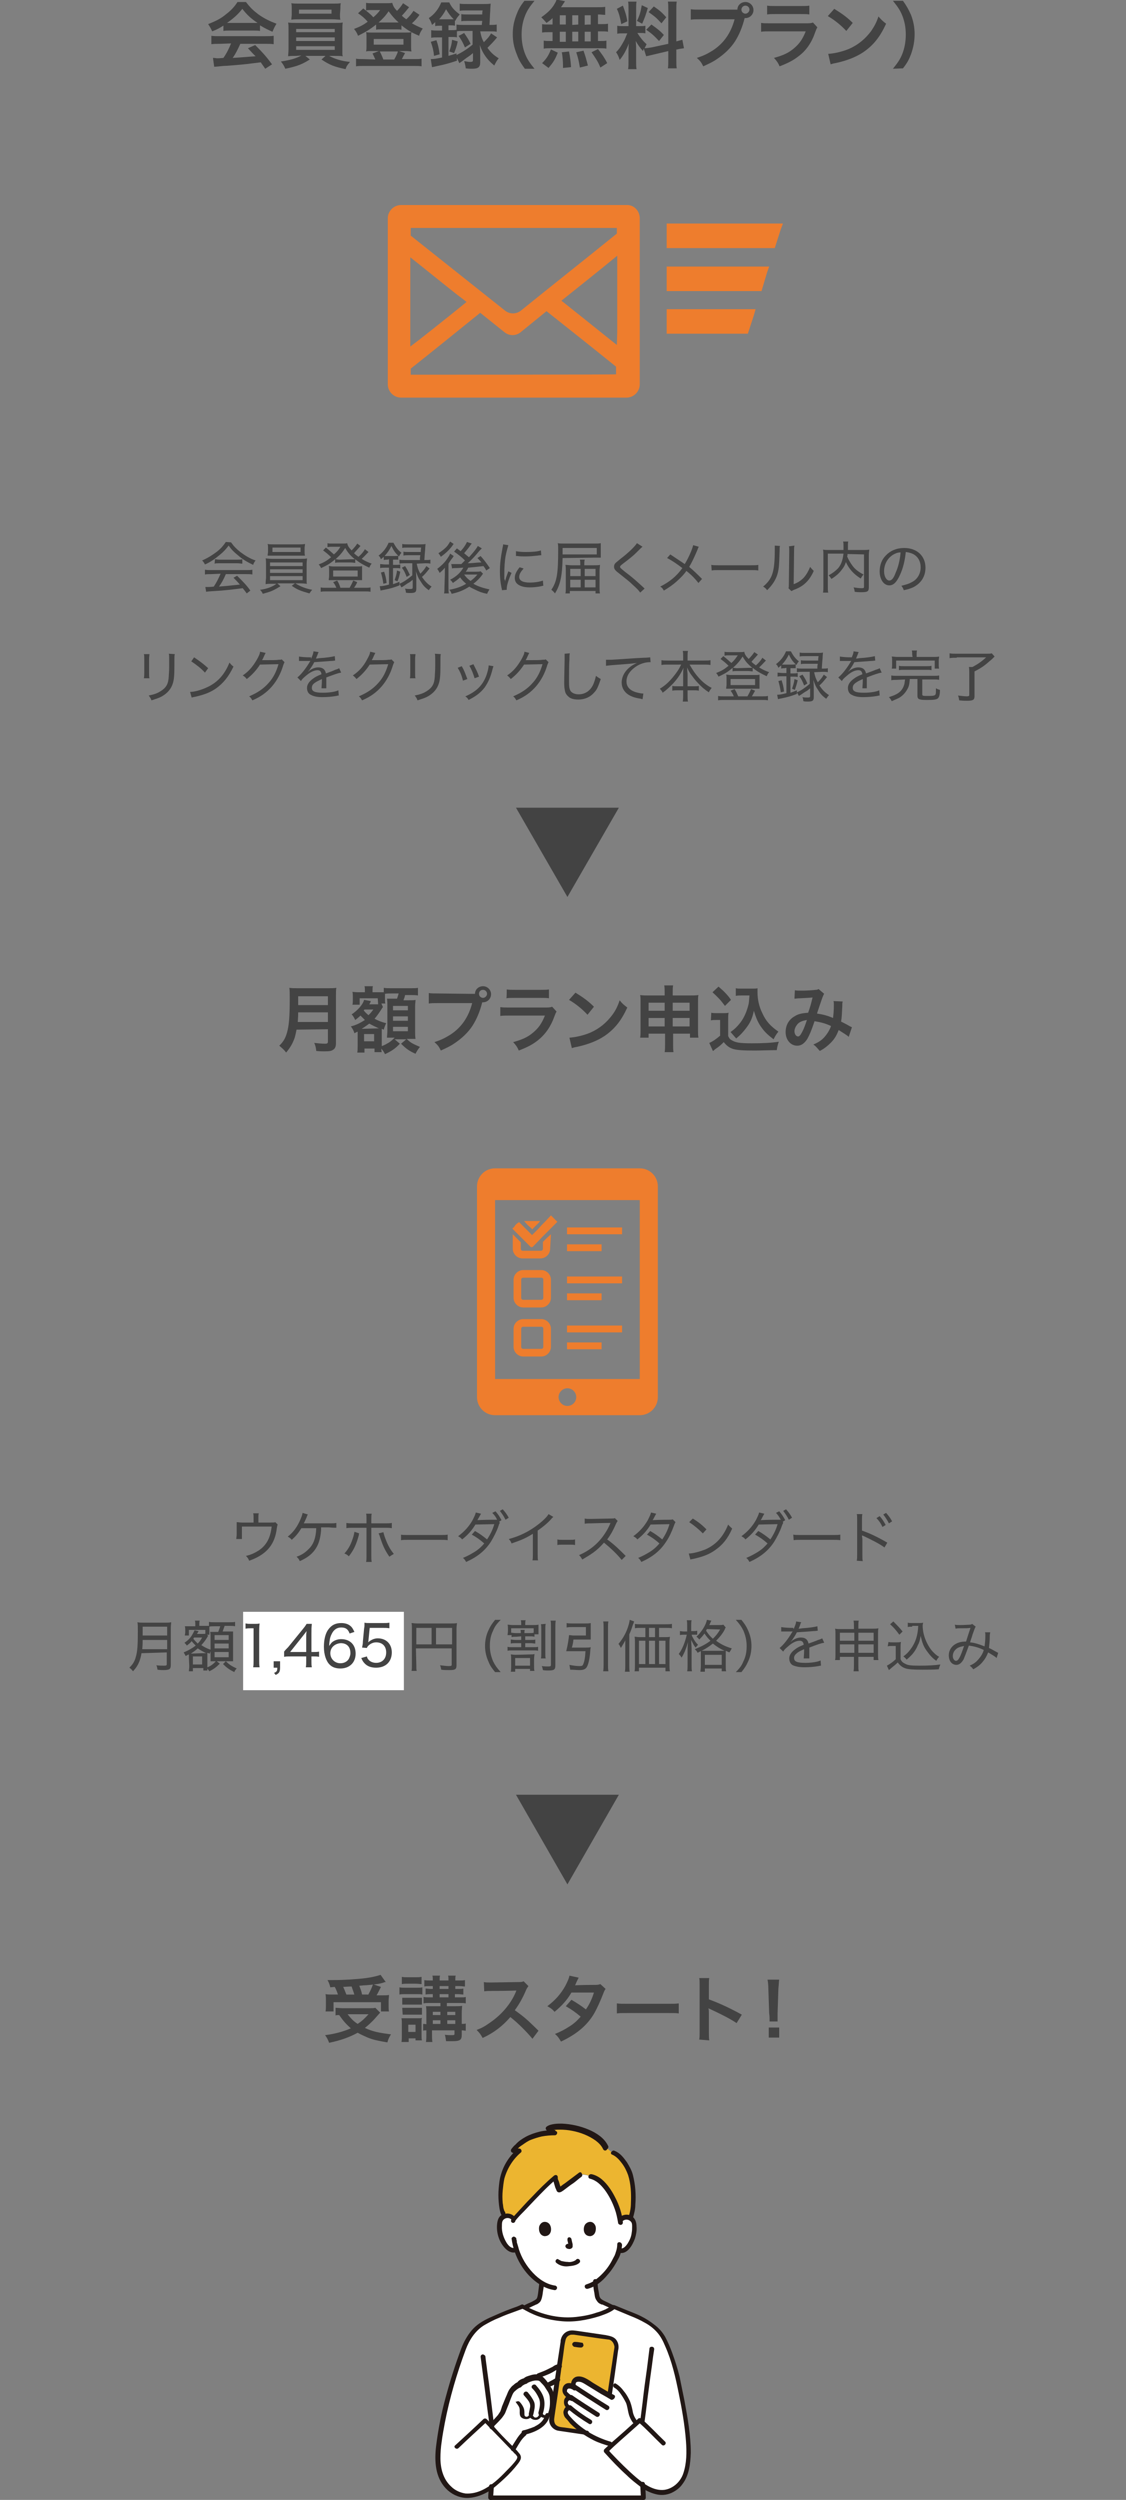 <?xml version="1.0" encoding="utf-8"?>
<!-- Generator: Adobe Illustrator 26.5.0, SVG Export Plug-In . SVG Version: 6.00 Build 0)  -->
<svg version="1.1" id="_イヤー_2" xmlns="http://www.w3.org/2000/svg" xmlns:xlink="http://www.w3.org/1999/xlink" x="0px"
	 y="0px" viewBox="0 0 280.2 621.8" style="enable-background:new 0 0 280.2 621.8;" xml:space="preserve">
<rect x="0" y="0" width="280.2" height="621.8" fill="#808080" stroke="none"/>
<style type="text/css">
	.st0{fill:#434343;}
	.st1{fill:#EE7D2D;}
	.st2{fill:#FFFFFF;}
	.st3{fill:#ECB530;}
	.st4{fill:#211715;}
</style>
<g id="_イヤー_1-2">
	<polygon class="st0" points="141.2,223.1 154,200.9 128.4,200.9 	"/>
	<polygon class="st0" points="141.2,468.7 154,446.4 128.4,446.4 	"/>
	<g>
		<g>
			<path class="st0" d="M67.3,378.7c0.9,0,1,0,1.2-0.1l0.6,0.6c-0.1,0.2-0.2,0.7-0.3,1.5c-0.6,3.8-2.8,6.1-6.8,7.5
				c-0.2-0.5-0.3-0.7-0.8-1.2c1.3-0.3,2.1-0.7,3.1-1.3c2-1.3,3-3.2,3.3-6h-7.4v1.9c0,0.5,0,0.9,0,1.2h-1.4c0-0.3,0.1-0.7,0.1-1.2
				v-1.8c0-0.5,0-0.8,0-1.2c0.4,0,0.7,0.1,1.3,0.1h2.9v-1.2c0-0.5,0-0.7-0.1-1.1h1.4c-0.1,0.3-0.1,0.6-0.1,1.1v1.2L67.3,378.7
				L67.3,378.7z"/>
			<path class="st0" d="M79.9,380.2c0,0.1,0,0.2,0,0.4c-0.2,2.4-0.7,3.8-1.7,5.1c-0.8,1-1.8,1.8-3.6,2.6c-0.2-0.5-0.4-0.7-0.8-1.1
				c1.2-0.4,2.1-1,2.9-1.8c1.3-1.2,1.9-2.8,2-5.3h-3.7c-0.8,1.3-1.4,2-2.4,2.9c-0.3-0.4-0.5-0.5-1-0.8c1.3-1,2.2-2.2,3-3.9
				c0.4-0.9,0.6-1.4,0.7-2l1.3,0.4c-0.1,0.2-0.2,0.3-0.3,0.7c-0.3,0.7-0.6,1.3-0.7,1.5c0.1,0,0.3,0,0.6,0h5.8c1,0,1.1,0,1.7-0.1v1.2
				c-0.3,0-0.9,0-1.8-0.1H79.9L79.9,380.2z"/>
			<path class="st0" d="M89.4,381.4c-0.1,0.1-0.1,0.2-0.1,0.4c-0.6,2.3-1.3,3.8-2.5,5.3c-0.4-0.4-0.6-0.5-1.1-0.7c0.9-1,1.5-2,2-3.5
				c0.3-0.8,0.4-1.3,0.5-1.9L89.4,381.4L89.4,381.4z M91.2,377.9c0-0.7,0-1.1-0.1-1.4h1.4c-0.1,0.4-0.1,0.7-0.1,1.5v0.9h3.4
				c0.8,0,1.2,0,1.7-0.1v1.3c-0.6-0.1-0.9-0.1-1.7-0.1h-3.4v6.9c0,0.8,0,1.1,0.1,1.6h-1.4c0.1-0.4,0.1-0.8,0.1-1.6v-6.9h-3.3
				c-0.8,0-1.2,0-1.7,0.1v-1.3c0.5,0.1,0.9,0.1,1.7,0.1h3.3L91.2,377.9L91.2,377.9z M95.4,381.1c0.1,0.4,0.2,0.8,0.5,1.6
				c0.6,1.6,1.2,2.7,2.1,3.8c-0.5,0.3-0.7,0.4-1.1,0.7c-0.9-1.3-1.5-2.4-2.1-4.2c-0.1-0.3-0.2-0.5-0.3-0.9c0-0.1-0.1-0.2-0.1-0.3
				c-0.1-0.2-0.1-0.2-0.2-0.4L95.4,381.1L95.4,381.1z"/>
			<path class="st0" d="M99.7,381.7c0.4,0.1,1,0.1,1.9,0.1h7.9c1.1,0,1.4,0,1.9-0.1v1.4c-0.5-0.1-0.9-0.1-1.9-0.1h-7.8
				c-1.1,0-1.5,0-1.9,0.1V381.7z"/>
			<path class="st0" d="M124.4,378.8c-0.2,0.2-0.2,0.3-0.4,0.9c-0.4,1.2-1.2,2.7-1.8,3.7c-1.4,2.2-3.3,3.8-6.2,5.1
				c-0.3-0.5-0.4-0.7-0.8-1c1.2-0.5,1.9-0.9,2.9-1.5c1.1-0.7,1.7-1.3,2.4-2.1c-1-0.9-2-1.6-3.1-2.2l0.8-0.9c1.2,0.7,1.9,1.2,3,2.1
				c0.8-1.2,1.4-2.4,1.8-3.8l-4.7,0.1c-0.9,1.5-1.9,2.6-3.3,3.7c-0.3-0.4-0.5-0.5-1-0.8c1.5-1.1,2.7-2.4,3.6-4
				c0.4-0.8,0.7-1.4,0.8-1.9l1.3,0.3c-0.1,0.2-0.3,0.5-0.5,0.9c-0.2,0.3-0.3,0.5-0.4,0.7c0.1,0,1.5-0.1,4.1-0.1l0.8,0
				c-0.3-0.7-0.7-1.2-1.2-1.7l0.8-0.4c0.7,0.8,1,1.3,1.5,2.2l-0.6,0.4L124.4,378.8L124.4,378.8z M125.1,375.4c0.7,0.8,1,1.2,1.5,2.1
				l-0.8,0.5c-0.4-0.8-0.8-1.4-1.4-2.2L125.1,375.4L125.1,375.4z"/>
			<path class="st0" d="M137.7,377.3c-0.2,0.2-0.3,0.2-0.5,0.5c-1,1.1-2.1,2-3.4,2.9v5.8c0,0.9,0,1.3,0.1,1.6h-1.4
				c0.1-0.4,0.1-0.8,0.1-1.6v-5c-1.8,1.1-2.7,1.5-5.3,2.4c-0.2-0.5-0.3-0.7-0.7-1.1c2.7-0.7,5.1-1.9,7.3-3.6c1.3-1,2.3-2,2.6-2.6
				L137.7,377.3L137.7,377.3z"/>
			<path class="st0" d="M138.7,382.9c0.4,0.1,0.7,0.1,1.3,0.1h1.8c0.6,0,0.9,0,1.3-0.1v1.4c-0.4-0.1-0.7-0.1-1.3-0.1H140
				c-0.6,0-0.9,0-1.3,0.1V382.9z"/>
			<path class="st0" d="M154.7,388c-1.1-1.4-2.8-3-4.4-4.3c-0.9,1-1.6,1.7-2.7,2.5c-1,0.7-1.7,1.1-2.7,1.7c-0.3-0.5-0.4-0.7-0.8-1.1
				c1.8-0.8,3.2-1.7,4.6-3.1c1.3-1.3,2.4-3,3.1-4.6c0-0.1,0-0.1,0.1-0.2c0,0,0-0.1,0-0.1c-0.1,0-1.7,0-4.8,0.1c-0.8,0-1.1,0-1.6,0.1
				l0-1.3c0.4,0.1,0.7,0.1,1.3,0.1h0.3l4.9-0.1c0.6,0,0.7,0,1-0.1l0.7,0.7c-0.1,0.2-0.3,0.4-0.4,0.7c-0.7,1.6-1.3,2.7-2.2,3.9
				c1.8,1.3,3,2.5,4.6,4.1L154.7,388L154.7,388z"/>
			<path class="st0" d="M163.3,376.5c-0.1,0.2-0.3,0.5-0.5,0.9c-0.1,0.3-0.3,0.5-0.4,0.7c0.1,0,1.5-0.1,4.1-0.1c0.4,0,0.7,0,0.9-0.1
				l0.7,0.7c-0.1,0.2-0.2,0.3-0.4,0.9c-0.5,1.4-1.2,2.9-1.9,3.9c-1.4,2.2-3.3,3.8-6.2,5.1c-0.3-0.5-0.4-0.7-0.8-1
				c1.2-0.5,1.9-0.9,2.9-1.5c1.1-0.7,1.7-1.3,2.4-2.1c-1-0.9-2-1.6-3.1-2.2l0.8-0.9c1.2,0.7,1.9,1.2,3,2.1c0.8-1.2,1.4-2.4,1.8-3.8
				l-4.7,0.1c-0.9,1.5-1.9,2.6-3.3,3.7c-0.3-0.4-0.5-0.5-1-0.8c1.5-1.1,2.7-2.4,3.6-4c0.4-0.8,0.7-1.4,0.8-1.9L163.3,376.5
				L163.3,376.5z"/>
			<path class="st0" d="M171.4,386.4c1.1,0,2.8-0.5,4.1-1c2.7-1.2,4.5-3.2,5.7-6.2c0.4,0.5,0.6,0.6,1,1c-1.1,2.5-2.4,4.1-4.3,5.4
				c-1.4,1-3,1.6-5.2,2.1c-0.4,0.1-0.6,0.1-0.9,0.2L171.4,386.4L171.4,386.4z M172.4,377.7c1.6,1,2.4,1.7,3.4,2.7l-0.9,1
				c-1.1-1.1-2.2-2-3.4-2.8L172.4,377.7L172.4,377.7z"/>
			<path class="st0" d="M194.9,378.8c-0.1,0.2-0.2,0.3-0.4,0.9c-0.4,1.2-1.2,2.7-1.8,3.7c-1.4,2.2-3.3,3.8-6.2,5.1
				c-0.3-0.5-0.4-0.7-0.8-1c1.2-0.5,1.9-0.9,2.9-1.5c1.1-0.7,1.7-1.3,2.4-2.1c-1-0.9-2-1.6-3.1-2.2l0.8-0.9c1.2,0.7,1.9,1.2,3,2.1
				c0.8-1.2,1.4-2.4,1.8-3.8l-4.7,0.1c-0.9,1.5-1.9,2.6-3.3,3.7c-0.3-0.4-0.5-0.5-1-0.8c1.5-1.1,2.7-2.4,3.6-4
				c0.4-0.8,0.7-1.4,0.8-1.9l1.3,0.3c-0.1,0.2-0.3,0.5-0.5,0.9c-0.1,0.3-0.3,0.5-0.4,0.7c0.1,0,1.5-0.1,4.1-0.1l0.9,0
				c-0.4-0.7-0.7-1.2-1.2-1.7l0.8-0.4c0.7,0.8,1,1.3,1.5,2.2l-0.6,0.4L194.9,378.8L194.9,378.8z M195.6,375.4c0.7,0.8,1,1.2,1.5,2.1
				l-0.8,0.5c-0.4-0.8-0.8-1.4-1.4-2.2L195.6,375.4L195.6,375.4z"/>
			<path class="st0" d="M197.4,381.7c0.4,0.1,1,0.1,1.9,0.1h7.9c1.1,0,1.4,0,1.9-0.1v1.4c-0.5-0.1-0.9-0.1-1.9-0.1h-7.8
				c-1.1,0-1.5,0-1.9,0.1L197.4,381.7L197.4,381.7z"/>
			<path class="st0" d="M213.2,388.2c0.1-0.5,0.1-0.8,0.1-1.6v-8.5c0-0.9,0-1.2-0.1-1.5h1.4c-0.1,0.4-0.1,0.8-0.1,1.6v2.5
				c2,0.7,3.9,1.6,6.3,3l-0.7,1.2c-1.2-0.9-3.2-1.9-5.1-2.8c-0.2-0.1-0.2-0.1-0.5-0.2c0,0.4,0.1,0.6,0.1,1.1v3.7
				c0,0.7,0,1.2,0.1,1.6L213.2,388.2L213.2,388.2z M218.9,377.1c0.7,0.8,1,1.3,1.5,2.2l-0.8,0.5c-0.4-0.9-0.9-1.6-1.5-2.2
				L218.9,377.1L218.9,377.1z M220.5,376.3c0.7,0.8,1,1.2,1.5,2.1l-0.8,0.5c-0.4-0.8-0.8-1.4-1.4-2.2L220.5,376.3L220.5,376.3z"/>
			<path class="st0" d="M35.2,411.2c-0.1,0.8-0.3,1.4-0.5,2c-0.4,1-0.8,1.6-1.6,2.5c-0.3-0.4-0.5-0.6-0.9-0.9
				c0.8-0.8,1.3-1.5,1.6-2.7c0.4-1.3,0.5-3,0.5-6.3c0-1.2,0-1.8-0.1-2.3c0.5,0.1,0.9,0.1,1.5,0.1h5.4c0.7,0,1,0,1.5-0.1
				c0,0.4-0.1,0.7-0.1,1.5v9.1c0,0.6-0.1,0.9-0.4,1.1c-0.3,0.1-0.6,0.2-1.4,0.2c-0.4,0-0.8,0-1.5-0.1c-0.1-0.5-0.1-0.7-0.3-1.1
				c0.7,0.1,1.4,0.1,2,0.1c0.5,0,0.6-0.1,0.6-0.4v-2.9L35.2,411.2L35.2,411.2z M41.6,410.2v-2.3h-6.1c0,0.6,0,1.2-0.1,2.3H41.6
				L41.6,410.2z M41.6,406.8v-2.2h-6.1v2.2H41.6z"/>
			<path class="st0" d="M47,412.3c0-0.3,0-0.4,0-0.8c-0.3,0.1-0.4,0.2-0.8,0.4c-0.2-0.4-0.3-0.6-0.5-0.9c1.2-0.5,2.1-1,3-1.7
				c-0.4-0.4-0.7-0.7-1-1.1c-0.4,0.5-0.7,0.7-1.2,1.1c-0.2-0.3-0.4-0.5-0.6-0.7c0.9-0.6,1.5-1.2,2-2.1c0.2-0.4,0.4-0.7,0.5-1l1,0.2
				c0,0.1-0.1,0.2-0.2,0.4c-0.1,0.1-0.1,0.2-0.2,0.3h1.4c0.4,0,0.6,0,0.9-0.1l0.5,0.6c-0.1,0.1-0.2,0.2-0.2,0.3
				c-0.6,1-0.9,1.3-1.5,2c0.8,0.5,1.3,0.8,2.5,1.2c-0.2,0.3-0.3,0.5-0.4,0.9c-0.3-0.1-0.3-0.1-0.6-0.2c0,0.3,0,0.6,0,1.2v1.9
				c0,0.6,0,1,0,1.3h-1v-0.6H48v0.8h-1c0-0.3,0.1-0.7,0.1-1.3L47,412.3L47,412.3z M48.6,404c0-0.4,0-0.6-0.1-0.9h1.2
				c-0.1,0.3-0.1,0.5-0.1,0.9v0.4H51c0.6,0,0.8,0,1,0v-1c0.4,0.1,0.7,0.1,1.4,0.1h3.7c0.7,0,1.1,0,1.4-0.1v1.1
				c-0.5-0.1-0.7-0.1-1.4-0.1h-1.2c-0.2,0.5-0.3,0.9-0.5,1.4h1.3c0.7,0,1,0,1.3,0c0,0.4,0,0.7,0,1.3v4.7c0,0.6,0,0.9,0,1.4
				c-0.4,0-0.8,0-1.2,0h-3.2c-0.4,0-0.6,0-1.2,0c0-0.4,0-0.9,0-1.3v-4.7c0-0.6,0-0.9-0.1-1.3c0.3,0,0.6,0,1.2,0h0.8
				c0.2-0.5,0.4-1,0.5-1.4h-1.4c-0.6,0-1,0-1.3,0.1c0,0.2,0,0.4,0,0.8v0.4c0,0.4,0,0.7,0,0.8h-1v-1.2H47v1.4h-1
				c0-0.3,0.1-0.5,0.1-0.8v-0.6c0-0.3,0-0.5-0.1-0.9c0.2,0,0.5,0,1.2,0h1.4L48.6,404L48.6,404z M50.3,411.2c0.5,0,0.7,0,1,0
				c-0.8-0.4-1.5-0.8-2.1-1.2c-0.5,0.5-1,0.8-1.7,1.3L50.3,411.2L50.3,411.2z M48,414h2.3v-2H48V414z M48.3,407.3
				c-0.1,0.1-0.1,0.2-0.2,0.3c0.4,0.5,0.7,0.8,1.1,1.2c0.5-0.5,0.7-0.8,1.1-1.5H48.3L48.3,407.3z M54.7,413.8
				c-0.9,0.9-1.6,1.4-2.6,1.9c-0.2-0.3-0.4-0.6-0.7-0.9c1-0.4,1.6-0.8,2.4-1.7L54.7,413.8L54.7,413.8z M53.4,407.9h3.5v-1.2h-3.5
				V407.9z M53.4,410h3.5v-1.2h-3.5V410z M53.4,412.2h3.5v-1.3h-3.5V412.2z M56.2,413.2c0.8,0.8,1.4,1.2,2.7,1.8
				c-0.3,0.3-0.5,0.6-0.6,0.9c-1.2-0.6-1.9-1.1-2.8-2L56.2,413.2L56.2,413.2z"/>
			<path class="st0" d="M61.4,403.9c0.4,0.1,0.7,0.1,1.2,0.1h1c0.5,0,0.8,0,1.2-0.1c-0.1,0.8-0.1,1.6-0.1,2.3v6.9
				c0,0.7,0,1.1,0.1,1.6h-1.5c0.1-0.5,0.1-1,0.1-1.6v-8h-0.7c-0.5,0-0.8,0-1.3,0.1L61.4,403.9L61.4,403.9z"/>
			<path class="st0" d="M70.5,414.7c0,1.1-0.2,1.5-1.1,1.9l-0.4-0.5c0.7-0.2,0.8-0.5,0.8-1.3h-0.9v-1.6h1.6L70.5,414.7L70.5,414.7z"
				/>
			<path class="st0" d="M74.7,408c0,0.2,0,0.4-0.1,0.6c0.7-0.6,1.5-1,2.4-1c2.1,0,3.5,1.4,3.5,3.5c0,2.3-1.5,3.8-3.9,3.8
				c-1.2,0-2.1-0.4-2.8-1c-0.4-0.4-0.6-0.7-0.9-1.4l1.4-0.4c0.1,0.4,0.2,0.6,0.4,0.8c0.4,0.5,1.1,0.8,1.9,0.8c1.5,0,2.5-1,2.5-2.6
				s-0.9-2.5-2.5-2.5c-0.7,0-1.4,0.3-1.9,0.8c-0.2,0.2-0.2,0.3-0.4,0.6l-1.2-0.1c0.1-0.6,0.2-0.9,0.2-1.5l0.3-3.2
				c0.1-0.5,0.1-0.6,0.1-1c0,0,0-0.1,0-0.5c0.4,0.1,0.7,0.1,1.5,0.1h3c0.8,0,1.2,0,1.7-0.1v1.4c-0.6-0.1-1-0.1-1.7-0.1H75L74.7,408
				L74.7,408z"/>
			<path class="st0" d="M82.6,410.8c0.3-0.4,0.6-0.7,1-1.1l3.5-4.3c0.5-0.6,0.8-1,1.1-1.5h1.3c-0.1,0.9-0.1,1.3-0.1,2.4v4.6h0.5
				c0.6,0,0.9,0,1.4-0.1v1.3c-0.5-0.1-0.8-0.1-1.4-0.1h-0.5v1.2c0,0.7,0,1,0.1,1.5H88c0.1-0.5,0.1-0.9,0.1-1.5V412h-3.8
				c-0.8,0-1.2,0-1.7,0.1L82.6,410.8L82.6,410.8z M88.1,407.5c0-0.7,0-1.2,0.1-1.9c-0.3,0.4-0.6,0.8-1,1.3l-3.1,3.9h4V407.5z"/>
			<path class="st0" d="M100,405c-0.3,0.3-0.6,0.6-1.2,1.5c-1.2,1.9-1.8,3.1-2.3,4.9c-0.3,1.1-0.5,1.8-0.7,3.3h-1.6
				c0.5-2.6,0.8-3.8,1.7-5.6c0.7-1.4,1.3-2.4,2.5-4H94c-0.7,0-1.1,0-1.7,0.1v-1.4c0.6,0.1,1,0.1,1.7,0.1h4.3c0.9,0,1.2,0,1.7-0.1
				L100,405L100,405z"/>
			<path class="st0" d="M103.6,414.1c0,0.9,0,1.2,0.1,1.5h-1.3c0.1-0.4,0.1-0.8,0.1-1.6V405c0-0.5,0-0.9-0.1-1.3
				c0.4,0,0.7,0.1,1.4,0.1h8.5c0.7,0,1,0,1.4-0.1c0,0.4-0.1,0.7-0.1,1.4v9.1c0,1-0.3,1.2-1.8,1.2c-0.6,0-1.3,0-2-0.1
				c-0.1-0.4-0.1-0.7-0.3-1.1c0.9,0.1,1.6,0.2,2.2,0.2c0.6,0,0.7-0.1,0.7-0.3V410h-8.9L103.6,414.1L103.6,414.1z M107.4,404.9h-3.8
				v4.1h3.8V404.9z M112.5,409v-4.1h-4v4.1H112.5z"/>
			<path class="st0" d="M123.2,415.9c-0.8-1-1.2-1.5-1.6-2.5c-0.6-1.3-0.9-2.6-0.9-4s0.3-2.8,0.9-4c0.4-0.9,0.8-1.5,1.6-2.5h1.4
				c-1.1,1.1-1.5,1.7-1.9,2.7c-0.6,1.2-0.8,2.4-0.8,3.8s0.3,2.6,0.8,3.8c0.5,1,0.9,1.6,1.9,2.7L123.2,415.9L123.2,415.9z"/>
			<path class="st0" d="M128.5,407.1c-0.6,0-0.8,0-1.2,0.1v-0.5h-1c0-0.3,0.1-0.5,0.1-1v-0.6c0-0.4,0-0.7-0.1-1
				c0.4,0,0.7,0.1,1.4,0.1h2v-0.1c0-0.5,0-0.8-0.1-1.1h1.2c-0.1,0.3-0.1,0.6-0.1,1.1v0.1h1.7c0.7,0,1.1,0,1.6-0.1c0,0.3,0,0.6,0,0.9
				v0.6c0,0.4,0,0.6,0,0.9h-1v0.6c-0.4-0.1-0.7-0.1-1.2-0.1h-1.1v0.9h1.4c0.5,0,0.8,0,1.1-0.1v1c-0.4,0-0.6-0.1-1.1-0.1h-1.4v1h2
				c0.6,0,0.9,0,1.2-0.1v1c-0.4-0.1-0.6-0.1-1.2-0.1h-5.2c-0.5,0-0.9,0-1.2,0.1v-1c0.3,0.1,0.6,0.1,1.2,0.1h2.2v-1h-1.4
				c-0.6,0-0.8,0-1.2,0.1v-1c0.4,0,0.6,0.1,1.2,0.1h1.4v-0.9L128.5,407.1L128.5,407.1z M131.9,411.5c0.5,0,0.8,0,1.1-0.1
				c0,0.4-0.1,0.7-0.1,1.3v1.6c0,0.6,0,1,0.1,1.3h-1.1v-0.5h-3.7v0.7h-1.1c0.1-0.4,0.1-0.7,0.1-1.3v-1.7c0-0.5,0-0.9-0.1-1.3
				c0.3,0,0.7,0.1,1.2,0.1L131.9,411.5L131.9,411.5z M129.6,406.2c0-0.4,0-0.6-0.1-0.8h1.1c-0.1,0.2-0.1,0.4-0.1,0.8h1.1
				c0.6,0,0.9,0,1.2-0.1v-1.1h-5.6v1.1c0.3,0,0.6,0.1,1.2,0.1H129.6L129.6,406.2z M128.2,414.3h3.7v-1.9h-3.7V414.3z M135.8,403.9
				c-0.1,0.4-0.1,0.8-0.1,1.5v5.6c0,0.9,0,1.2,0.1,1.5h-1.2c0.1-0.4,0.1-0.7,0.1-1.5v-5.5c0-0.8,0-1.1-0.1-1.5L135.8,403.9
				L135.8,403.9z M138.3,403.1c-0.1,0.4-0.1,0.9-0.1,1.7v9.4c0,1.1-0.3,1.3-1.8,1.3c-0.3,0-0.8,0-1.3-0.1c-0.1-0.4-0.1-0.7-0.3-1
				c0.7,0.1,1.2,0.1,1.6,0.1c0.6,0,0.7-0.1,0.7-0.4v-9.3c0-0.9,0-1.3-0.1-1.7L138.3,403.1L138.3,403.1z"/>
			<path class="st0" d="M145.8,409.8c0.5,0,0.8,0,1.2-0.1c0,0.2-0.1,0.4-0.1,0.7c-0.1,1.8-0.4,3.3-0.8,4.1c-0.3,0.6-0.8,0.9-1.9,0.9
				c-0.6,0-1.4-0.1-2.3-0.1c-0.1-0.5-0.1-0.7-0.2-1.2c1,0.2,1.8,0.3,2.5,0.3c0.6,0,0.8-0.1,0.9-0.4c0.3-0.6,0.5-1.6,0.6-3.3H142
				c-0.4,0-0.7,0-1.1,0c0.4-1.6,0.6-2.9,0.7-4c0.4,0,0.7,0.1,1.2,0.1h3v-2.1h-3.4c-0.5,0-0.9,0-1.4,0.1v-1.1
				c0.4,0.1,0.9,0.1,1.4,0.1h3.3c0.5,0,0.9,0,1.3-0.1c0,0.3,0,0.7,0,1.1v2c0,0.5,0,0.8,0,1c-0.4,0-0.8,0-1.2,0h-3.1
				c-0.1,0.9-0.2,1.4-0.4,2L145.8,409.8L145.8,409.8z M151.4,403.3c-0.1,0.5-0.1,0.8-0.1,1.4v9.3c0,0.7,0,1.1,0.1,1.7h-1.3
				c0.1-0.6,0.1-1,0.1-1.7v-9.3c0-0.6,0-0.9-0.1-1.4L151.4,403.3L151.4,403.3z"/>
			<path class="st0" d="M155.6,409.6c0-0.7,0-1,0-1.6c-0.3,0.6-0.6,1.1-1.1,1.9c-0.2-0.4-0.3-0.7-0.6-1c0.9-1.1,1.7-2.3,2.3-4
				c0.3-0.9,0.4-1.3,0.5-2l1.1,0.4c-0.1,0.2-0.1,0.4-0.3,0.8c-0.3,0.9-0.4,1.3-0.9,2.4v7.7c0,0.7,0,1.2,0.1,1.6h-1.2
				c0.1-0.5,0.1-1,0.1-1.7L155.6,409.6L155.6,409.6z M165.5,407.2c0.6,0,0.9,0,1.2-0.1c0,0.3-0.1,0.7-0.1,1.3v5.7
				c0,0.6,0,1.1,0.1,1.6h-1.1v-0.9H159v0.9h-1.1c0.1-0.4,0.1-0.9,0.1-1.5v-5.8c0-0.5,0-0.9-0.1-1.3c0.4,0,0.7,0.1,1.3,0.1h1.4v-2.3
				h-1.1c-0.6,0-1.1,0-1.5,0.1v-1.1c0.4,0.1,0.8,0.1,1.5,0.1h6.2c0.7,0,1.1,0,1.5-0.1v1.1c-0.4-0.1-0.9-0.1-1.5-0.1H164v2.3
				L165.5,407.2L165.5,407.2z M159,408.1v5.8h1.6v-5.8H159z M163,404.9h-1.5v2.3h1.5V404.9z M161.5,413.9h1.5v-5.8h-1.5V413.9z
				 M164,413.9h1.6v-5.8H164V413.9z"/>
			<path class="st0" d="M171,404.5c0-0.8,0-1.1-0.1-1.5h1.2c-0.1,0.4-0.1,0.8-0.1,1.4v1.3h0.6c0.4,0,0.6,0,0.9-0.1v1
				c-0.3,0-0.5,0-0.9,0h-0.5c0.1,0.2,0.1,0.4,0.3,0.7c0.5,0.9,0.7,1.2,1.3,1.8c-0.2,0.2-0.4,0.5-0.6,0.7c-0.5-0.6-0.6-0.9-1.1-1.9
				c0,0.7,0.1,1.5,0.1,2.2v4c0,0.7,0,1.2,0.1,1.6h-1.2c0.1-0.4,0.1-0.9,0.1-1.6v-3.6c0-0.4,0-0.8,0.1-2.1c-0.3,1.2-0.5,1.6-0.8,2.4
				c-0.3,0.6-0.4,0.9-0.8,1.5c-0.2-0.4-0.4-0.6-0.7-0.9c0.9-1.2,1.6-3,2-4.8h-0.7c-0.4,0-0.7,0-1,0.1v-1c0.2,0,0.6,0.1,1,0.1h0.8
				L171,404.5L171,404.5z M178.7,404.2c0.7,0,1,0,1.3-0.1l0.6,0.7c-0.1,0.1-0.2,0.3-0.3,0.6c-0.6,1.1-1.3,1.9-2.1,2.7
				c1.1,0.8,2.2,1.4,3.9,1.9c-0.2,0.4-0.4,0.7-0.6,1c-0.5-0.2-0.6-0.3-0.9-0.4c0,0.2,0,0.4,0,1v2.7c0,0.7,0,1.1,0.1,1.4h-1.1V415
				h-4.2v0.8h-1.1c0-0.3,0.1-0.7,0.1-1.4v-2.7c0-0.5,0-0.7,0-1c-0.3,0.1-0.4,0.2-0.8,0.4c-0.2-0.4-0.3-0.5-0.7-0.9
				c1.7-0.7,2.7-1.2,3.9-2.1c-0.6-0.6-0.9-0.9-1.5-1.8c-0.4,0.6-0.8,1-1.3,1.5c-0.2-0.3-0.4-0.5-0.7-0.7c1.2-1.1,2.4-2.9,2.6-4.2
				l1.1,0.2c0,0.1,0,0.1-0.1,0.2c-0.1,0.3-0.2,0.5-0.4,0.9H178.7L178.7,404.2z M179.4,410.6c0.4,0,0.6,0,0.9,0
				c-1.1-0.5-1.9-1-2.9-1.8c-0.9,0.7-1.6,1.2-2.8,1.8c0.3,0,0.4,0,0.8,0H179.4L179.4,410.6z M175.4,414.1h4.2v-2.5h-4.2V414.1z
				 M175.9,405.2c-0.1,0.2-0.1,0.2-0.2,0.4c0.6,0.9,1,1.4,1.7,2c0.8-0.8,1.2-1.3,1.8-2.3L175.9,405.2L175.9,405.2z"/>
			<path class="st0" d="M183.1,415.9c1.1-1.1,1.5-1.7,1.9-2.7c0.6-1.2,0.8-2.4,0.8-3.8s-0.3-2.6-0.8-3.8c-0.5-1-0.9-1.6-1.9-2.7h1.4
				c0.8,1,1.2,1.6,1.6,2.5c0.6,1.3,0.9,2.6,0.9,4s-0.3,2.8-0.9,4c-0.4,0.9-0.8,1.5-1.6,2.5L183.1,415.9L183.1,415.9z"/>
			<path class="st0" d="M197.5,405.2c0.4-1,0.6-1.4,0.6-1.9l1.3,0.2c-0.1,0.1-0.2,0.3-0.3,0.7c-0.2,0.5-0.3,0.8-0.4,0.9
				c0.1,0,0.4,0,0.9-0.1c1.7-0.1,3-0.3,3.8-0.5l0.1,1.1c-0.2,0-0.5,0.1-1.1,0.1c-1,0.1-2.8,0.2-4.1,0.3c-0.4,0.8-0.7,1.2-1.1,1.8
				c-0.1,0.2-0.4,0.5-0.4,0.5c-0.1,0.1-0.1,0.1-0.1,0.1l0,0l0,0c0.1-0.1,0.1-0.1,0.2-0.1c0.2-0.2,0.3-0.3,0.5-0.4
				c0.6-0.4,1.3-0.6,1.9-0.6c1.1,0,1.7,0.5,1.9,1.5c1.1-0.4,1.7-0.6,2.4-0.9c0.7-0.2,0.8-0.3,1-0.4l0.5,1.1
				c-0.8,0.1-1.9,0.5-3.7,1.2c0,0.5,0,0.5,0,0.8c0,0.1,0,0.5,0,0.7v0.6c0,0.2,0,0.4,0,0.6H200c0-0.3,0.1-1.1,0.1-1.9v-0.4
				c-0.9,0.4-1.3,0.6-1.7,0.9c-0.6,0.5-0.8,0.8-0.8,1.3c0,0.9,0.8,1.2,2.8,1.2c1.4,0,3-0.2,3.8-0.6l0.1,1.3c-0.2,0-0.3,0-0.6,0.1
				c-1.1,0.2-2.4,0.3-3.5,0.3c-1.3,0-2.2-0.2-2.9-0.5c-0.6-0.3-0.9-1-0.9-1.7c0-0.8,0.5-1.6,1.5-2.3c0.5-0.4,1.1-0.7,2.1-1.1
				c-0.1-0.7-0.4-1-1-1c-0.9,0-1.9,0.5-3,1.5c-0.6,0.5-0.9,0.8-1.1,1.2l-0.9-0.9c0.9-0.7,2.1-2.2,3.1-3.9c0,0,0.1-0.1,0.1-0.2
				c0.1-0.1-0.2,0-0.2,0c-0.3,0-1.7,0-2,0c-0.1,0-0.2,0-0.3,0s-0.1,0-0.3,0l0-1.1c0.6,0.1,1.5,0.2,3,0.2L197.5,405.2L197.5,405.2z"
				/>
			<path class="st0" d="M209,412.1v0.8h-1.2c0.1-0.4,0.1-0.8,0.1-1.3v-5.2c0-0.6,0-0.9-0.1-1.3c0.5,0.1,0.9,0.1,1.5,0.1h3.2v-0.6
				c0-0.7,0-1-0.1-1.5h1.3c-0.1,0.4-0.1,0.8-0.1,1.4v0.6h3.4c0.8,0,1.1,0,1.6-0.1c-0.1,0.4-0.1,0.7-0.1,1.3v5.3c0,0.5,0,0.9,0.1,1.3
				h-1.2v-0.8h-3.8v2c0,0.8,0,1.2,0.1,1.6h-1.3c0.1-0.5,0.1-0.9,0.1-1.6v-2L209,412.1L209,412.1z M209,406.1v2h3.6v-2H209z M209,409
				v2.1h3.6V409H209z M213.6,408.1h3.8v-2h-3.8V408.1z M213.6,411.1h3.8V409h-3.8V411.1z"/>
			<path class="st0" d="M221.1,408.4c0.3,0.1,0.6,0.1,1.1,0.1h0.9c0.4,0,0.7,0,1.1-0.1c-0.1,0.5-0.1,0.8-0.1,1.5v2.8
				c0.3,0.6,0.5,0.8,1.1,1.1c0.7,0.4,1.4,0.5,3.6,0.5s3.9-0.1,5.2-0.3c-0.2,0.5-0.3,0.8-0.4,1.2c-1.3,0.1-3,0.1-4.1,0.1
				c-2.3,0-3.4-0.1-4.1-0.3c-0.9-0.3-1.4-0.7-2-1.5c-0.5,0.5-0.9,0.8-1.5,1.3c-0.2,0.2-0.5,0.4-0.7,0.6l-0.5-1.1
				c0.6-0.3,1.6-1,2.2-1.6v-3.3h-1c-0.4,0-0.7,0-1,0.1L221.1,408.4L221.1,408.4z M222.3,403.3c0.9,0.9,1.6,1.6,2.3,2.5l-0.8,0.8
				c-0.9-1.2-1.3-1.7-2.3-2.6L222.3,403.3L222.3,403.3z M227,404.6c-0.5,0-0.8,0-1.1,0.1v-1.1c0.3,0.1,0.6,0.1,1.1,0.1h1.6
				c0.5,0,0.8,0,1.1-0.1c0,0.2-0.1,0.5-0.1,0.7c0,1.5,0.4,3,1.1,4.4c0.4,0.8,0.9,1.6,1.5,2.2c0.5,0.5,0.8,0.8,1.5,1.2
				c-0.3,0.3-0.5,0.6-0.7,1c-1-0.7-1.6-1.4-2.4-2.5c-0.8-1.1-1.1-2-1.5-3.7c-0.2,1.1-0.3,1.6-0.7,2.3c-0.4,1-1,1.9-1.7,2.6
				c-0.3,0.3-0.6,0.6-1.1,1c-0.2-0.3-0.4-0.5-0.8-0.8c0.8-0.6,1.2-1,1.8-1.8c1.2-1.6,1.8-3.4,1.9-5.8H227L227,404.6z"/>
			<path class="st0" d="M237.6,404.1c0.4,0.1,0.7,0.1,1.4,0.1c0.8,0,2-0.1,2.4-0.1c0.2,0,0.4-0.1,0.5-0.2l0.9,0.7
				c-0.2,0.3-0.2,0.3-0.8,2c-0.2,0.8-0.4,1.1-0.6,1.9c1.2,0.1,2.3,0.5,3.6,1c0.1-0.8,0.2-1.4,0.2-2.8c0-0.3,0-0.5-0.1-0.7l1.3,0
				c0,0.3-0.1,0.4-0.1,0.9c0,1.4-0.1,1.9-0.2,3c0.9,0.4,1.1,0.6,1.9,1c0.1,0.1,0.2,0.1,0.4,0.2l-0.4,1.3c-0.4-0.4-1.1-0.8-2.1-1.4
				c-0.4,1-0.8,1.7-1.5,2.5c-0.6,0.7-1.3,1.2-2.2,1.7c-0.4-0.5-0.5-0.6-0.9-0.9c1.1-0.5,1.6-0.9,2.2-1.6c0.6-0.7,1.1-1.5,1.3-2.3
				c-1.2-0.6-2.3-0.9-3.7-1.1c-0.6,1.6-1,2.7-1.3,3.4c-0.5,0.9-1.1,1.4-1.8,1.4c-0.7,0-1.3-0.4-1.6-1c-0.2-0.4-0.3-0.9-0.3-1.4
				c0-1.1,0.6-2.2,1.7-2.8c0.7-0.4,1.5-0.6,2.6-0.6c0.4-1.3,0.6-1.9,1.1-3.4c-0.8,0.1-1,0.1-2.6,0.1c-0.5,0-0.7,0-1.1,0.1
				L237.6,404.1L237.6,404.1z M237.7,410.4c-0.4,0.4-0.6,1-0.6,1.5c0,0.7,0.4,1.2,0.8,1.2c0.6,0,1.1-1,2-3.7
				C238.9,409.6,238.2,409.8,237.7,410.4L237.7,410.4z"/>
		</g>
		<g>
			<path class="st0" d="M73.8,256.1c-0.2,0.9-0.3,1.5-0.5,2.1c-0.5,1.4-1.1,2.4-2.1,3.6c-0.5-0.7-1-1.1-1.7-1.7c1-1,1.5-1.8,1.9-3.2
				c0.5-1.7,0.7-3.8,0.7-8.5c0-1.3,0-2.1-0.1-2.7c0.7,0.1,1.2,0.1,2.1,0.1h7.5c1,0,1.5,0,2.1-0.1c-0.1,0.5-0.1,1-0.1,2v11.7
				c0,0.9-0.2,1.4-0.7,1.7c-0.4,0.3-0.9,0.4-2.1,0.4c-0.6,0-1.2,0-2.1-0.1c-0.1-0.9-0.2-1.3-0.5-2c0.9,0.1,1.9,0.2,2.7,0.2
				c0.5,0,0.7-0.1,0.7-0.5v-3.1L73.8,256.1L73.8,256.1z M81.6,254.2v-2.4h-7.4c0,0.6,0,0.9-0.1,2.4H81.6L81.6,254.2z M81.6,250v-2.2
				h-7.4v2.2H81.6z"/>
			<path class="st0" d="M94,248.3h-4.5v1.6h-1.8c0.1-0.4,0.1-0.8,0.1-1.1v-0.9c0-0.3,0-0.8-0.1-1.2c0.2,0,0.7,0.1,1.4,0.1h1.7v-0.4
				c0-0.5,0-0.8-0.1-1.1h2.1c-0.1,0.3-0.1,0.6-0.1,1.1v0.4h1.5c0.7,0,1.1,0,1.3,0v-1.1c0.6,0.1,0.9,0.1,1.9,0.1h4.7
				c1,0,1.5,0,1.9-0.1v1.9c-0.6-0.1-1-0.1-1.9-0.1h-1.3c-0.1,0.5-0.2,0.8-0.4,1.3h1.2c1.1,0,1.4,0,1.8-0.1c0,0.5-0.1,0.9-0.1,1.6
				v6.2c0,0.8,0,1.2,0.1,1.9c-0.6,0-1.1,0-1.6,0h-0.6c1,1,1.5,1.2,3.3,2c-0.5,0.6-0.8,1.1-1.1,1.7c-1.6-0.7-2.4-1.3-3.6-2.5l1.3-1.1
				h-2.9l1.3,1.1c-1.2,1.3-2.2,1.9-3.7,2.6c-0.2-0.5-0.6-1-0.9-1.4c0,0.4,0,0.6,0.1,0.9h-1.8v-0.9h-2.5v1h-1.8
				c0.1-0.5,0.1-1,0.1-1.7v-2.8c0-0.2,0-0.4,0-0.7c-0.3,0.1-0.4,0.2-0.8,0.4c-0.2-0.7-0.5-1.2-0.9-1.7c1.5-0.4,2.4-0.9,3.5-1.6
				c-0.5-0.5-0.7-0.7-1.1-1.1c-0.5,0.5-0.8,0.7-1.3,1.1c-0.3-0.6-0.5-1-0.9-1.4c1.4-0.9,2.8-2.4,3.1-3.6l1.7,0.3
				c-0.1,0.1-0.1,0.1-0.1,0.3c-0.1,0.1-0.2,0.3-0.3,0.5h1.4c0.4,0,0.5,0,0.8,0L94,248.3L94,248.3z M93.6,255.8c0.4,0,0.5,0,0.7,0
				c-0.9-0.4-1.7-0.8-2.4-1.2c-0.7,0.5-1.1,0.8-1.9,1.3L93.6,255.8L93.6,255.8z M90.7,251.1c-0.1,0.1-0.1,0.1-0.2,0.2
				c0.3,0.4,0.7,0.8,1.2,1.2c0.4-0.4,0.6-0.6,1.2-1.4H90.7z M90.6,259h2.5v-1.8h-2.5V259z M95.3,250.5L95.3,250.5
				c-0.2,0.2-0.2,0.2-0.3,0.4c-0.7,1.1-1.2,1.8-1.8,2.5c1,0.5,1.7,0.8,2.9,1.1c-0.3,0.6-0.4,0.9-0.6,1.6l-0.5-0.2c0,0.4,0,0.8,0,1.2
				v3.1c0.8-0.3,1.1-0.5,1.8-0.9c0.6-0.4,0.8-0.6,1.4-1.2h-0.5c-0.3,0-0.8,0-1.4,0c0-0.4,0.1-1.2,0.1-1.7v-6.3c0-0.5,0-1.1-0.1-1.7
				c0.4,0,0.6,0,1.5,0h1c0.2-0.6,0.3-0.9,0.4-1.3h-1.6c-0.7,0-1.4,0-1.8,0.1v1.2c0,0.7,0,0.9,0.1,1.2h-1L95.3,250.5L95.3,250.5z
				 M97.8,251.3h3.7v-1.1h-3.7V251.3z M97.8,253.9h3.7v-1.1h-3.7V253.9z M97.8,256.5h3.7v-1.1h-3.7V256.5z"/>
			<path class="st0" d="M117.2,247.2c0.3,0,0.6,0,1,0c0-1.1,0.9-1.9,2-1.9s2,0.9,2,2s-0.9,2-2,2c0,0-0.1,0-0.2,0
				c-0.6,2.4-1.4,4.2-2.4,5.8c-1.1,1.7-2.7,3.2-4.5,4.4c-1,0.7-1.9,1.1-3.4,1.8c-0.5-1-0.7-1.3-1.6-2.1c1.6-0.5,2.6-1,3.9-1.8
				c2.8-1.8,4.6-4.4,5.5-7.9H109c-1.2,0-1.6,0-2.3,0.1V247c0.7,0.1,1.1,0.1,2.3,0.1L117.2,247.2L117.2,247.2z M119.2,247.2
				c0,0.6,0.5,1,1,1s1-0.5,1-1s-0.4-1-1-1S119.2,246.6,119.2,247.2z"/>
			<path class="st0" d="M138.5,251.6c-0.2,0.3-0.3,0.6-0.5,1.1c-0.9,2.6-2.3,4.6-4.2,6.1c-1.3,1-2.4,1.6-4.7,2.5
				c-0.4-0.9-0.6-1.2-1.4-2.1c2.2-0.6,3.6-1.2,5-2.4c1.3-1.1,2.1-2.2,2.9-4.2h-8.8c-1.2,0-1.7,0-2.3,0.1v-2.2
				c0.7,0.1,1.1,0.1,2.3,0.1h8.6c1.1,0,1.5,0,2-0.2L138.5,251.6L138.5,251.6z M126.1,246.1c0.6,0.1,1,0.1,2.1,0.1h6.3
				c1.1,0,1.5,0,2.1-0.1v2.2c-0.6-0.1-0.9-0.1-2.1-0.1h-6.4c-1.2,0-1.5,0-2.1,0.1C126.1,248.3,126.1,246.1,126.1,246.1z"/>
			<path class="st0" d="M141.7,258.1c1.6-0.1,3.7-0.6,5.3-1.3c2.2-1,3.9-2.4,5.4-4.4c0.8-1.1,1.3-2.1,1.8-3.6c0.7,0.9,1,1.1,1.9,1.8
				c-1.5,3.3-3.2,5.4-5.7,7.1c-1.8,1.2-4.1,2.1-6.9,2.7c-0.7,0.1-0.8,0.2-1.2,0.3L141.7,258.1L141.7,258.1z M143.2,246.9
				c2.1,1.3,3.3,2.2,4.6,3.5l-1.6,2c-1.4-1.5-2.9-2.7-4.6-3.7L143.2,246.9L143.2,246.9z"/>
			<path class="st0" d="M161.4,257.1v1h-2.1c0.1-0.6,0.1-1.1,0.1-1.9v-7c0-0.7,0-1.2-0.1-1.7c0.7,0.1,1.1,0.1,2,0.1h4.1v-0.5
				c0-0.9,0-1.4-0.1-2h2.2c-0.1,0.5-0.1,1-0.1,1.9v0.6h4.3c1,0,1.4,0,2.1-0.1c-0.1,0.5-0.1,0.9-0.1,1.7v7c0,0.9,0,1.3,0.1,1.9h-2.1
				v-1h-4.2v2.4c0,1.1,0,1.6,0.1,2.2h-2.2c0.1-0.7,0.1-1.2,0.1-2.2v-2.4L161.4,257.1L161.4,257.1z M161.4,249.4v2h4v-2H161.4z
				 M161.4,253.2v2.1h4v-2.1H161.4z M167.4,251.4h4.2v-2h-4.2V251.4z M167.4,255.3h4.2v-2.1h-4.2V255.3z"/>
			<path class="st0" d="M177,251.9c0.5,0.1,0.8,0.1,1.4,0.1h1.5c0.5,0,1,0,1.4-0.1c-0.1,0.6-0.1,1-0.1,2v3.8c0.3,0.6,0.4,0.8,1,1.1
				c0.9,0.5,1.8,0.7,4.9,0.7c2.6,0,4.9-0.1,6.7-0.4c-0.3,0.9-0.4,1.3-0.5,2.1c-1.6,0-4.2,0.1-5.5,0.1c-2.9,0-4.4-0.1-5.4-0.4
				c-0.9-0.3-1.6-0.8-2.3-1.7c-0.6,0.6-1,1-1.9,1.6c-0.3,0.2-0.4,0.3-0.5,0.4c-0.1,0.1-0.2,0.2-0.3,0.2l-0.9-2
				c0.8-0.3,1.9-1.1,2.7-1.8v-3.9h-1.1c-0.5,0-0.8,0-1.2,0.1L177,251.9L177,251.9z M178.8,245.4c1.3,1.1,2.3,2.1,3.1,3.3l-1.5,1.5
				c-1.1-1.5-1.7-2.1-3.1-3.4L178.8,245.4L178.8,245.4z M184.6,247.6c-0.6,0-1,0-1.5,0.1v-1.9c0.4,0.1,0.8,0.1,1.5,0.1h2.6
				c0.6,0,1,0,1.3-0.1c0,0.4,0,0.7,0,1c0,1.8,0.4,3.6,1.2,5.2c0.9,2,2,3.2,4,4.6c-0.5,0.6-0.8,1.1-1.2,1.9c-1.3-1-2.1-1.7-2.9-2.8
				c-0.9-1.2-1.4-2.3-2-4.3c-0.4,1.9-0.9,3-2,4.4c-0.7,0.9-1.2,1.5-2.4,2.5c-0.5-0.6-0.8-0.9-1.4-1.6c1.1-0.8,1.6-1.3,2.4-2.3
				c1-1.3,1.6-2.8,2-4.3c0.2-0.7,0.2-1.3,0.3-2.5L184.6,247.6L184.6,247.6z"/>
			<path class="st0" d="M197.8,246.3c0.4,0.1,0.9,0.1,1.8,0.1c1.1,0,2.7-0.1,3.4-0.2c0.4,0,0.5-0.1,0.7-0.2l1.4,1.2
				c-0.2,0.2-0.2,0.4-0.4,0.8c-0.1,0.2-1.2,3.5-1.4,4.1c1.4,0.2,2.6,0.5,4,1.1c0.1-0.9,0.2-1.7,0.2-3.3c0-0.4,0-0.6-0.1-0.9l2.3,0.1
				c-0.1,0.4-0.1,0.5-0.1,1.2c-0.1,1.6-0.1,2.7-0.3,3.8c0.6,0.3,1.4,0.7,1.9,1c0.5,0.3,0.6,0.3,0.8,0.4l-0.8,2.4
				c-0.5-0.5-1.6-1.1-2.5-1.7c-0.5,1.3-1,2.2-2,3.2c-0.8,0.8-1.7,1.5-2.7,2c-0.8-0.9-0.9-1.1-1.6-1.6c1.4-0.6,2.1-1.1,2.8-1.9
				c0.7-0.8,1.3-1.8,1.6-2.7c-1.3-0.6-2.3-0.9-4.1-1.2c-0.8,2.4-1.3,3.5-1.8,4.4c-0.7,1.1-1.5,1.7-2.5,1.7c-1.7,0-2.9-1.5-2.9-3.4
				c0-1.7,0.8-3.1,2.2-3.9c0.9-0.6,1.9-0.8,3.4-0.9c0.5-1.4,0.7-2.1,1.1-3.8c-0.9,0.1-1.4,0.1-3.1,0.2c-0.7,0-1.1,0.1-1.4,0.1
				L197.8,246.3L197.8,246.3z M198.4,254.8c-0.4,0.5-0.7,1.1-0.7,1.7c0,0.7,0.4,1.3,0.9,1.3c0.3,0,0.6-0.3,1-1.1
				c0.4-0.7,0.8-1.8,1.2-3C199.6,253.9,198.9,254.2,198.4,254.8L198.4,254.8z"/>
		</g>
		<g>
			<polygon class="st1" points="131.3,304.7 132.3,305.6 132.4,305.8 132.6,305.6 133.5,304.7 134.1,304.1 134.4,303.7 134.4,303.7 
				134.4,303.7 132.1,303.7 130.4,303.7 130.4,303.7 130.4,303.7 			"/>
			<path class="st1" d="M137.1,307L137.1,307l-1,0.9l-1,1v1.7c0,0.3-0.2,0.5-0.5,0.5h-4.5c-0.3,0-0.5-0.2-0.5-0.5V309l-1-1l-0.6-0.6
				l-0.4-0.4v0l0,0v3.6c0,1.3,1.1,2.4,2.4,2.4h4.5c1.3,0,2.4-1.1,2.4-2.4L137.1,307L137.1,307L137.1,307z"/>
			<path class="st1" d="M134.7,315.9h-4.5c-1.3,0-2.4,1.1-2.4,2.4v4.5c0,1.3,1.1,2.4,2.4,2.4h4.5c1.3,0,2.4-1.1,2.4-2.4v-4.5
				C137.1,317,136,315.9,134.7,315.9z M129.7,318.3c0-0.3,0.2-0.5,0.5-0.5h4.5c0.3,0,0.5,0.2,0.5,0.5v4.5c0,0.3-0.2,0.5-0.5,0.5
				h-4.5c-0.3,0-0.5-0.2-0.5-0.5V318.3z"/>
			<path class="st1" d="M134.7,328.1h-4.5c-1.3,0-2.4,1.1-2.4,2.4v4.5c0,1.3,1.1,2.4,2.4,2.4h4.5c1.3,0,2.4-1.1,2.4-2.4v-4.5
				C137.1,329.2,136,328.1,134.7,328.1z M129.7,330.5c0-0.3,0.2-0.5,0.5-0.5h4.5c0.3,0,0.5,0.2,0.5,0.5v4.5c0,0.3-0.2,0.5-0.5,0.5
				h-4.5c-0.3,0-0.5-0.2-0.5-0.5V330.5z"/>
			<polygon class="st1" points="141.1,305.3 141.1,305.3 141.1,305.3 141.1,307 141.1,307 141.1,307 141.1,307 154.8,307 
				154.8,305.3 141.2,305.3 			"/>
			<polygon class="st1" points="141.1,309.5 141.1,311.1 141.1,311.2 141.1,311.2 141.1,311.2 149.7,311.2 149.7,309.5 149.7,309.5 
				149.7,309.5 149.7,309.5 			"/>
			<polygon class="st1" points="141.1,317.5 141.1,317.5 141.1,317.5 141.1,319.2 141.1,319.2 141.1,319.2 141.1,319.2 154.8,319.2 
				154.8,317.5 141.2,317.5 			"/>
			<polygon class="st1" points="141.1,321.7 141.1,323.4 141.1,323.4 141.1,323.4 141.1,323.4 149.7,323.4 149.7,321.7 149.7,321.7 
				149.7,321.7 149.7,321.7 			"/>
			<polygon class="st1" points="141.1,331.4 141.1,331.4 141.1,331.4 141.1,331.4 154.8,331.4 154.8,329.7 141.1,329.7 			"/>
			<polygon class="st1" points="149.7,333.9 149.7,333.9 141.1,333.9 141.1,335.6 141.1,335.6 141.1,335.6 141.1,335.6 149.7,335.6 
				149.7,333.9 149.7,333.9 			"/>
			<path class="st1" d="M135.6,303.9l-0.8,0.8l-0.9,1l-1.5,1.5l0,0l-1.5-1.5l-0.9-0.9l-0.8-0.8l-0.1,0l-0.1,0.1
				c-0.4,0.2-0.8,0.6-1,1l0,0l-0.5,0.5l0.2,0.2l0.3,0.3l0.6,0.6l1,1l2.4,2.4c0.1,0.1,0.2,0.1,0.3,0.1c0.1,0,0.2,0,0.3-0.1l2.4-2.5
				l1-1l0.9-0.9l1.8-1.8l-1.6-1.6L135.6,303.9L135.6,303.9z"/>
			<path class="st1" d="M159.2,290.6h-36c-2.5,0-4.5,2-4.5,4.5v52.4c0,2.5,2,4.5,4.5,4.5h36c2.5,0,4.5-2,4.5-4.5v-52.4
				C163.7,292.6,161.7,290.6,159.2,290.6z M141.2,349.7c-1.2,0-2.2-1-2.2-2.2s1-2.2,2.2-2.2s2.2,1,2.2,2.2S142.4,349.7,141.2,349.7z
				 M159.2,342.9v0.1h-36v-44.5h36V342.9z"/>
		</g>
	</g>
	<g>
		<g>
			<path class="st0" d="M57.5,134.9c0.7,1,1.3,1.6,2.3,2.4c1.2,0.9,2.5,1.7,3.8,2.1c-0.3,0.4-0.5,0.7-0.6,1.1
				c-1.3-0.6-2.7-1.4-3.8-2.4c-1-0.8-1.6-1.4-2.3-2.4c-0.7,0.9-1.2,1.5-2.2,2.3c-1.2,1-2.3,1.8-3.7,2.4c-0.2-0.4-0.4-0.7-0.7-1
				c1.4-0.6,2.5-1.3,3.7-2.2c1-0.8,1.6-1.5,2.2-2.4L57.5,134.9L57.5,134.9z M52.6,142.8c-0.7,0-1.2,0-1.6,0.1v-1.2
				c0.5,0.1,0.9,0.1,1.6,0.1h8.6c0.7,0,1.2,0,1.6-0.1v1.2c-0.4-0.1-0.9-0.1-1.6-0.1h-5c-0.6,1.4-1,2.1-1.7,3.1
				c1.3-0.1,3.4-0.3,5.2-0.5c-0.7-0.8-1-1.1-1.6-1.7l0.9-0.5c1.5,1.5,2.4,2.4,3.3,3.7l-0.9,0.7c-0.5-0.7-0.7-0.9-1-1.3
				c-2.3,0.3-4.8,0.6-6.9,0.7c-1.4,0.1-1.8,0.1-2.2,0.2l-0.2-1.2c0.3,0,0.5,0,0.7,0c0.1,0,0.6,0,1.4-0.1c0.8-1.2,1.2-2.1,1.7-3.2
				L52.6,142.8L52.6,142.8z M53.5,139.1c0.3,0,0.6,0.1,1.1,0.1h4.5c0.5,0,0.9,0,1.2-0.1v1.1c-0.3,0-0.7-0.1-1.2-0.1h-4.6
				c-0.4,0-0.8,0-1.1,0.1L53.5,139.1L53.5,139.1z"/>
			<path class="st0" d="M67.7,145.2c-0.7,0-1.1,0-1.6,0.1c0-0.2,0-0.7,0.1-1.5v-3.4c0-0.7,0-1.1-0.1-1.5c0.4,0,0.9,0.1,1.6,0.1h7.1
				c0.7,0,1.1,0,1.6-0.1c0,0.3-0.1,0.8-0.1,1.5v4.4c0,0.1,0,0.2,0.1,0.4c-0.4,0-0.8-0.1-1.6-0.1h-1.3c1.1,0.7,2.5,1.3,4.2,1.6
				c-0.3,0.3-0.5,0.6-0.7,0.9c-2.1-0.6-3-0.9-4.4-1.9l0.8-0.6H69l0.8,0.7c-0.8,0.5-1.3,0.8-2.2,1.2c-0.5,0.2-0.8,0.3-2.2,0.7
				c-0.2-0.4-0.3-0.6-0.7-1c1.7-0.2,3.2-0.8,4.1-1.5L67.7,145.2L67.7,145.2z M75.8,137.2c0,0.4,0,0.7,0.1,1c-0.4,0-0.9,0-1.6,0h-6.1
				c-0.7,0-1.1,0-1.6,0c0-0.4,0.1-0.6,0.1-1v-0.9c0-0.4,0-0.6-0.1-1c0.4,0.1,0.8,0.1,1.6,0.1h6.1c0.8,0,1.1,0,1.6-0.1
				c0,0.4-0.1,0.6-0.1,1L75.8,137.2L75.8,137.2z M67.2,140.8h8.1v-0.9h-8.1V140.8z M67.2,142.5h8.1v-0.9h-8.1V142.5z M67.2,144.3
				h8.1v-1h-8.1V144.3z M67.8,136.2v1.1h7v-1.1H67.8z"/>
			<path class="st0" d="M91.7,137.3c-0.1,0.1-0.2,0.2-0.3,0.3c-0.6,0.6-0.8,0.9-1.4,1.4c0.8,0.5,1.4,0.8,2.5,1.2
				c-0.3,0.3-0.4,0.5-0.6,1c-1.5-0.7-2.4-1.2-3.5-2.1v0.9c-0.3,0-0.6-0.1-1.1-0.1h-2.8c-0.5,0-0.8,0-1.1,0.1v-0.9
				c-1.1,1-2,1.5-3.5,2.2c-0.2-0.4-0.3-0.6-0.6-0.9c1.3-0.5,2-0.9,3.1-1.8c-0.7-0.7-1.2-1.1-2-1.7l0.7-0.7c0.8,0.6,1.4,1.2,2,1.7
				c0.8-0.7,1.2-1.2,1.6-1.9h-2.3c-0.2,0-0.5,0-0.9,0.1v-1c0.3,0.1,0.5,0.1,1,0.1h2.7c0.7,0,0.9,0,1.2-0.1c0.1,0.6,0.4,1.1,1.1,1.8
				c0.6-0.6,1.1-1.2,1.4-1.7l0.8,0.6c-0.5,0.6-1.1,1.2-1.6,1.8c0.4,0.4,0.7,0.6,1.1,0.9c0.7-0.6,1.3-1.3,1.6-1.9L91.7,137.3
				L91.7,137.3z M83.7,146.2c-0.2-0.5-0.4-0.9-0.8-1.4l1-0.4c0.4,0.6,0.6,1.1,0.8,1.8h2.3c0.4-0.7,0.6-1.1,0.9-1.8l1,0.4
				c-0.3,0.7-0.6,1.1-0.8,1.4h2.7c0.6,0,1,0,1.4-0.1v1.1c-0.4-0.1-0.8-0.1-1.4-0.1h-9.6c-0.6,0-1,0-1.4,0.1v-1.1
				c0.4,0.1,0.7,0.1,1.4,0.1L83.7,146.2L83.7,146.2z M82.9,144.3c-0.5,0-0.8,0-1.1,0c0-0.4,0.1-0.6,0.1-1v-1.6c0-0.4,0-0.6-0.1-0.9
				c0.4,0,0.7,0.1,1.1,0.1H89c0.5,0,0.8,0,1.1-0.1c0,0.3,0,0.6,0,0.9v1.6c0,0.4,0,0.6,0,1c-0.3,0-0.6,0-1.1,0L82.9,144.3L82.9,144.3
				z M82.9,143.4H89v-1.5h-6.1V143.4z M87.4,139.1c0.4,0,0.7,0,0.9,0c-1.2-1-1.7-1.6-2.4-2.8c-0.7,1.1-1.3,1.8-2.4,2.8
				c0.3,0,0.6,0.1,1,0.1L87.4,139.1L87.4,139.1z"/>
			<path class="st0" d="M96.4,139.2c-0.3,0-0.6,0-0.9,0.1v-0.8c-0.2,0.2-0.4,0.3-0.7,0.6c-0.2-0.4-0.2-0.6-0.6-0.9
				c1.2-0.9,2-2,2.5-3.2h1.2c0.6,1.1,1.1,1.8,2,2.5c-0.3,0.3-0.4,0.5-0.6,0.9c-1-0.9-1.3-1.4-1.9-2.6c-0.5,1-0.9,1.6-1.7,2.5
				c0.2,0,0.4,0,0.7,0h1.8c0.4,0,0.6,0,0.9-0.1v1c-0.3,0-0.5,0-0.9,0h-0.4v1.3h0.6c0.5,0,0.8,0,1.2-0.1v1c-0.3-0.1-0.7-0.1-1.2-0.1
				h-0.6v4c0.6-0.2,0.9-0.3,1.6-0.6l0,0.9c-1.3,0.5-2.2,0.8-3.8,1.1c-0.5,0.1-0.6,0.1-0.9,0.2l-0.2-1.1c0.6,0,1.2-0.1,2.3-0.4v-4.2
				h-0.9c-0.6,0-0.9,0-1.3,0.1v-1c0.3,0,0.8,0.1,1.3,0.1h0.9v-1.3L96.4,139.2L96.4,139.2z M95.4,145.2c-0.2-1.3-0.3-1.7-0.6-2.8
				l0.8-0.2c0.3,1,0.5,1.6,0.6,2.8L95.4,145.2L95.4,145.2z M98.2,144.3c0.3-0.9,0.5-1.5,0.6-2.4l0.8,0.3c-0.2,0.9-0.3,1.5-0.7,2.4
				L98.2,144.3L98.2,144.3z M103.7,140.2c0.2,1,0.4,1.6,0.9,2.5c0.7-0.7,1.1-1.2,1.5-1.9l0.8,0.6c-0.8,1-1.3,1.6-1.9,2.1
				c0.7,1,1.3,1.7,2.4,2.4c-0.3,0.3-0.4,0.5-0.7,0.9c-1-0.7-1.5-1.3-2.1-2.3c-0.5-0.7-0.7-1.2-1.1-2.4c0.1,1.1,0.1,1.7,0.1,2.3v2
				c0,0.9-0.3,1.1-1.5,1.1c-0.3,0-0.7,0-1.1-0.1c0-0.4-0.1-0.7-0.2-1c0.5,0.1,0.9,0.1,1.3,0.1c0.5,0,0.6-0.1,0.6-0.4v-1.9
				c-0.6,0.5-0.7,0.6-1.1,0.8c-0.2,0.1-0.6,0.4-1.2,0.8c-0.2,0.1-0.3,0.2-0.5,0.3l-0.5-0.9c1-0.4,2-1.1,3.2-2.1v-3h-1.9
				c-0.6,0-0.9,0-1.3,0.1v-1c0.3,0.1,0.8,0.1,1.3,0.1h3.8c0-0.1,0-0.3,0-0.5c0-0.1,0-0.1,0.1-0.7h-3c-0.6,0-0.9,0-1.2,0.1v-1
				c0.3,0.1,0.6,0.1,1.2,0.1h3.1c0-0.4,0-0.5,0.1-1.1h-3.4c-0.6,0-1,0-1.3,0.1v-1c0.4,0.1,0.7,0.1,1.4,0.1h3.1c0.6,0,1,0,1.3-0.1
				c0,0.2-0.1,0.7-0.1,1.4c-0.1,0.9-0.1,1.1-0.2,2.6h0.2c0.6,0,1,0,1.3-0.1v1c-0.4-0.1-0.8-0.1-1.3-0.1L103.7,140.2L103.7,140.2
				L103.7,140.2z M100.8,140.8c0.6,0.9,0.8,1.4,1.2,2.2l-0.8,0.5c-0.4-1-0.6-1.5-1.2-2.3L100.8,140.8L100.8,140.8z"/>
			<path class="st0" d="M110.7,143c0-0.4,0-0.8,0-0.9c0-0.1,0-0.4,0-0.9c-0.4,0.5-0.7,0.8-1.3,1.3c-0.2-0.4-0.3-0.6-0.6-1
				c0.9-0.7,1.7-1.4,2.4-2.4c0.4-0.6,0.7-1,0.8-1.4l0.9,0.6c-0.1,0.2-0.2,0.3-0.4,0.6c-0.2,0.2-0.5,0.7-0.9,1.3v5.8
				c0,0.7,0,1.2,0.1,1.6h-1.2c0.1-0.4,0.1-0.9,0.1-1.6L110.7,143L110.7,143z M112.9,135.3c-0.1,0.1-0.2,0.2-0.3,0.4
				c-0.8,1.1-1.8,2-2.9,2.8c-0.2-0.4-0.3-0.5-0.6-0.9c0.8-0.5,1.6-1.1,2.2-1.8c0.3-0.4,0.5-0.7,0.7-1.1L112.9,135.3z M117.4,135.2
				c-0.1,0.1-0.2,0.2-0.4,0.5c-0.4,0.6-1,1.3-1.5,1.9c0.6,0.5,0.8,0.7,1.2,1c1.2-1.3,1.9-2.2,2.2-2.8l1,0.6
				c-0.1,0.1-0.2,0.2-0.6,0.6c-0.9,1.1-1.7,2-2.9,3.1c0.9,0,1.5-0.1,1.7-0.1c0.2,0,0.7-0.1,1.7-0.1c-0.3-0.4-0.5-0.6-1-1.1l0.8-0.5
				c0.9,1,1.4,1.7,2.3,3l-0.9,0.6c-0.3-0.6-0.4-0.7-0.7-1.1c-1.6,0.2-2.8,0.3-3.8,0.4c-0.2,0.5-0.3,0.6-0.6,1h2.5
				c0.5,0,0.9,0,1.2-0.1l0.6,0.6c-0.1,0.1-0.1,0.1-0.3,0.4c-0.5,0.7-1.3,1.5-2.1,2.1c1.2,0.7,2.6,1.1,4,1.4
				c-0.2,0.3-0.2,0.4-0.3,0.5c0,0-0.1,0.2-0.2,0.4c0,0,0,0.1-0.1,0.2c-1.4-0.3-1.9-0.5-3.1-1.1c-0.6-0.3-0.9-0.4-1.3-0.7
				c-1.4,0.9-2.6,1.4-4.4,1.8c-0.2-0.4-0.2-0.6-0.6-1c1.6-0.3,2.9-0.7,4.2-1.5c-0.7-0.6-1.1-1-1.5-1.6c-0.6,0.6-1.1,0.9-1.8,1.4
				c-0.2-0.3-0.4-0.6-0.7-0.8c1.6-0.8,2.6-1.8,3.3-3c-0.3,0-0.3,0-0.3,0c-1,0.1-1.6,0.1-1.9,0.1c-0.3,0-0.3,0-0.6,0.1l-0.2-1.1
				c0.2,0,0.6,0,1,0c0.2,0,0.7,0,1.5,0c0.1-0.1,0.2-0.2,0.3-0.3c0.2-0.2,0.4-0.4,0.6-0.6c-0.8-0.8-1.4-1.3-2.7-2.2l0.7-0.8
				c0.5,0.4,0.6,0.4,0.9,0.7c0.8-0.8,1.4-1.8,1.6-2.3L117.4,135.2L117.4,135.2z M115.5,142.9c0.5,0.7,0.9,1.1,1.6,1.6
				c0.8-0.6,1.2-1,1.7-1.6H115.5z"/>
			<path class="st0" d="M125.7,144.7c0.1-0.8,0.4-1.5,0.8-2.6l0.8,0.4c-0.7,1.5-1.2,3.1-1.2,3.9c0,0.1,0,0.1,0,0.3l-1.2,0.1
				c0-0.2,0-0.3-0.1-0.6c-0.3-1.5-0.4-2.6-0.4-4c0-2,0.2-3.5,0.6-5.6c0.1-0.7,0.2-0.8,0.2-1.2l1.3,0.2c-0.2,0.7-0.5,1.7-0.7,2.8
				c-0.2,1.2-0.3,2.7-0.3,4.3c0,0.3,0,0.9,0,1.3C125.7,144.4,125.7,144.4,125.7,144.7L125.7,144.7L125.7,144.7z M130.3,141.4
				c-0.7,0.8-1.1,1.4-1.1,2.1c0,0.9,0.9,1.4,2.6,1.4c1.3,0,2.5-0.2,3.3-0.5l0.1,1.3c-0.2,0-0.2,0-0.5,0.1c-1,0.2-1.9,0.3-2.9,0.3
				c-1.6,0-2.7-0.4-3.3-1.1c-0.3-0.4-0.4-0.8-0.4-1.3c0-0.8,0.4-1.6,1.2-2.6L130.3,141.4z M128.4,137.1c0.6,0.1,1.3,0.2,2.4,0.2
				c1.6,0,3-0.1,3.8-0.4l0.1,1.2c0,0-0.4,0-1,0.1c-0.9,0.1-1.9,0.2-3,0.2c-0.7,0-1.2,0-1.9-0.1c-0.5,0-0.6-0.1-0.2,0
				c-0.1,0-0.1,0-0.2,0L128.4,137.1L128.4,137.1z"/>
			<path class="st0" d="M140,138.8c-0.1,4.6-0.6,6.7-1.9,8.8c-0.3-0.4-0.5-0.6-0.9-0.9c1.4-2.1,1.7-4,1.7-10c0-0.7,0-1.1-0.1-1.6
				c0.4,0.1,0.9,0.1,1.7,0.1h7.5c0.6,0,1.1,0,1.5-0.1c0,0.3,0,0.5,0,1.1v1.4c0,0.5,0,0.8,0,1.1c-0.6,0-0.9,0-1.4,0L140,138.8
				L140,138.8z M148.5,137.9v-1.6H140v1.6H148.5z M147.7,140.6c0.7,0,1.2,0,1.6-0.1c0,0.5-0.1,0.9-0.1,1.5v4.1c0,0.7,0,1.1,0.1,1.5
				h-1.1V147h-6.4v0.6h-1.1c0.1-0.4,0.1-0.9,0.1-1.6v-4c0-0.5,0-1-0.1-1.5c0.5,0,0.9,0.1,1.6,0.1h2.1v-0.2c0-0.5,0-0.8-0.1-1.2h1.2
				c-0.1,0.4-0.1,0.7-0.1,1.2v0.2H147.7L147.7,140.6z M141.9,141.5v1.8h2.6v-1.8H141.9z M141.9,144.2v1.9h2.6v-1.9H141.9z
				 M145.5,143.3h2.7v-1.8h-2.7V143.3z M145.5,146.1h2.7v-1.9h-2.7V146.1z"/>
			<path class="st0" d="M159.9,136c-0.2,0.1-0.4,0.3-1.7,1.6c-0.7,0.7-1.6,1.4-3.3,2.7c-0.5,0.4-0.6,0.5-0.6,0.7
				c0,0.2,0.1,0.3,1.2,1.2c2.1,1.6,2.4,1.9,4.5,3.8c0.2,0.2,0.2,0.2,0.4,0.4l-1.1,1c-0.3-0.5-0.9-1.1-1.8-1.9
				c-0.9-0.9-1.5-1.3-3.6-3c-0.8-0.6-1.1-1-1.1-1.5c0-0.4,0.1-0.7,0.4-1c0.1-0.1,0.5-0.4,1.2-1c2-1.5,3.6-3.1,4.1-3.9L159.9,136
				L159.9,136z"/>
			<path class="st0" d="M173.9,136c-0.2,0.3-0.2,0.4-0.4,0.9c-0.9,2.1-1.4,3.1-2,4.1c1.2,1,2,1.8,3.2,3l-0.9,1c-0.7-0.9-1.6-1.9-3-3
				c-0.6,0.9-1.4,1.7-2.4,2.6c-1,0.9-1.9,1.5-3.2,2.3c-0.3-0.5-0.4-0.7-0.9-1c2.2-1.1,4-2.5,5.5-4.6c-1.3-1-2.6-1.9-3.8-2.5l0.8-0.9
				c0.9,0.6,2.1,1.4,3.6,2.4c0.6-1,1.1-2,1.6-3.2c0.3-0.8,0.4-1.1,0.5-1.5L173.9,136L173.9,136z"/>
			<path class="st0" d="M177,140.5c0.4,0.1,1,0.1,1.9,0.1h7.9c1.1,0,1.4,0,1.9-0.1v1.4c-0.5-0.1-0.9-0.1-1.9-0.1h-7.8
				c-1.1,0-1.5,0-1.9,0.1L177,140.5L177,140.5z"/>
			<path class="st0" d="M194.1,135.8c-0.1,0.4-0.1,0.4-0.1,1.2c-0.1,3.9-0.2,4.9-0.7,6.3c-0.5,1.3-1.2,2.3-2.4,3.5
				c-0.4-0.5-0.5-0.6-1-0.9c1.1-0.9,1.9-1.9,2.3-3.2c0.4-1.2,0.6-3,0.6-5.9c0-0.7,0-0.8,0-1.1L194.1,135.8L194.1,135.8z
				 M197.7,135.7c-0.1,0.4-0.1,0.6-0.1,1.5l-0.1,8.1c1.1-0.4,1.8-0.9,2.5-1.6c0.7-0.8,1.2-1.7,1.6-2.7c0.3,0.4,0.5,0.6,0.9,1
				c-0.7,1.6-1.6,2.8-2.9,3.7c-0.6,0.4-1.2,0.7-2,1c-0.2,0.1-0.3,0.1-0.4,0.2c-0.2,0.1-0.2,0.1-0.3,0.1l-0.7-0.7
				c0.1-0.3,0.1-0.4,0.1-1.1l0.1-7.9v-0.3c0-0.6,0-0.9-0.1-1.1L197.7,135.7L197.7,135.7z"/>
			<path class="st0" d="M210.9,137.8c0,0.3,0,0.4-0.1,0.6c0.4,0.9,0.8,1.6,1.4,2.4c0.6,0.8,1.5,1.5,2.7,2.1c-0.3,0.3-0.5,0.6-0.7,1
				c-1.8-1.1-3-2.5-3.7-4.1c-0.2,0.6-0.4,1.1-0.8,1.6c-0.7,1-1.4,1.7-2.8,2.6c-0.2-0.3-0.4-0.6-0.7-0.9c1.1-0.6,1.7-1.1,2.3-1.7
				c0.8-0.9,1.2-2,1.4-3.7H206v8.1c0,0.8,0,1.2,0.1,1.6h-1.3c0.1-0.5,0.1-0.9,0.1-1.6V138c0-0.6,0-0.9-0.1-1.3
				c0.5,0.1,0.9,0.1,1.5,0.1h3.6c0-0.4,0-0.6,0-0.9c0-0.6,0-0.8-0.1-1.2h1.3c-0.1,0.3-0.1,0.5-0.1,1c0,0.8,0,0.8,0,1.1h3.8
				c0.6,0,1,0,1.5-0.1c0,0.4-0.1,0.7-0.1,1.3v8.1c0,1-0.3,1.2-1.9,1.2c-0.5,0-0.9,0-1.6-0.1c-0.1-0.5-0.1-0.7-0.3-1.1
				c0.7,0.1,1.3,0.2,1.9,0.2s0.7,0,0.7-0.4v-8L210.9,137.8L210.9,137.8z"/>
			<path class="st0" d="M226.9,144.8c1.4-0.7,2.2-2.1,2.2-3.7c0-1.5-0.7-2.8-2.1-3.4c-0.5-0.2-0.9-0.3-1.6-0.4
				c-0.2,2.1-0.7,4.1-1.4,5.6c-0.8,1.8-1.6,2.7-2.7,2.7c-1.4,0-2.4-1.5-2.4-3.5c0-1.5,0.5-2.9,1.5-3.9c1.1-1.2,2.7-1.9,4.6-1.9
				c3.2,0,5.3,2,5.3,4.9c0,2.2-1.1,3.9-3.1,4.9c-0.7,0.3-1.3,0.5-2.3,0.7c-0.2-0.6-0.3-0.7-0.6-1.1
				C225.5,145.4,226.2,145.2,226.9,144.8L226.9,144.8z M222.2,138c-1.4,0.9-2.2,2.4-2.2,4.1c0,1.3,0.6,2.3,1.3,2.3
				c0.6,0,1.1-0.6,1.6-2c0.6-1.3,1.1-3.3,1.2-5C223.4,137.4,222.9,137.6,222.2,138L222.2,138z"/>
			<path class="st0" d="M37.2,162.6c0,0.3-0.1,0.7-0.1,1.3v3.4c0,0.7,0,1.1,0.1,1.4h-1.4c0.1-0.4,0.1-0.8,0.1-1.4V164
				c0-0.7,0-1-0.1-1.3H37.2z M43.5,162.7c-0.1,0.4-0.1,0.6-0.1,1.4v1.6c0,2.2-0.1,3.4-0.4,4.3c-0.4,1.3-1.3,2.4-2.7,3.2
				c-0.7,0.4-1.4,0.6-2.6,1c-0.2-0.5-0.3-0.7-0.7-1.2c1.5-0.3,2.2-0.6,3-1.1c1.4-0.9,1.9-1.8,2-3.7c0-0.6,0.1-0.9,0.1-2.5V164
				c0-0.9,0-1.1-0.1-1.4L43.5,162.7L43.5,162.7z"/>
			<path class="st0" d="M47.3,172.1c1.1,0,2.8-0.5,4.1-1.1c2.7-1.2,4.5-3.2,5.7-6.2c0.4,0.5,0.5,0.6,1,1c-1.2,2.5-2.5,4.1-4.3,5.4
				c-1.4,1-3,1.6-5.2,2.1c-0.5,0.1-0.6,0.1-0.9,0.2L47.3,172.1L47.3,172.1z M48.3,163.5c1.5,1,2.4,1.7,3.5,2.7l-0.8,1.1
				c-1-1.1-2.2-2-3.4-2.8L48.3,163.5L48.3,163.5z"/>
			<path class="st0" d="M66.1,162.4c-0.1,0.2-0.1,0.2-0.3,0.6c-0.3,0.7-0.4,0.9-0.6,1.2c0.1,0,0.2,0,0.3,0h0.2c2,0,3.2,0,3.6-0.1
				c0.5,0,0.6,0,0.8-0.1l0.7,0.7c-0.1,0.2-0.1,0.2-0.3,0.7c-0.6,2.1-1.6,3.9-2.8,5.3c-1.3,1.5-2.8,2.6-4.9,3.5
				c-0.3-0.5-0.4-0.7-0.8-1c2.1-0.9,3.6-1.9,4.9-3.4c1.1-1.2,1.9-2.8,2.4-4.6l-4.6,0.1c-0.9,1.4-2,2.6-3.3,3.6
				c-0.3-0.4-0.5-0.6-1-0.9c1.5-1,2.5-2.2,3.5-3.9c0.5-0.9,0.8-1.5,0.8-2L66.1,162.4L66.1,162.4z"/>
			<path class="st0" d="M77.4,163.9c0.4-1,0.6-1.4,0.6-1.9l1.3,0.2c-0.1,0.1-0.2,0.4-0.3,0.7c-0.2,0.4-0.3,0.8-0.4,0.9
				c0.1,0,0.4,0,0.9-0.1c1.7-0.1,3-0.3,3.8-0.5l0.1,1.1c-0.2,0-0.5,0.1-1.1,0.1c-1,0.1-2.8,0.2-4.1,0.3c-0.4,0.8-0.7,1.2-1.1,1.8
				c-0.1,0.2-0.4,0.5-0.4,0.5c-0.1,0.1-0.1,0.1-0.1,0.1l0,0l0,0c0.1-0.1,0.2-0.1,0.2-0.1c0.2-0.2,0.3-0.3,0.5-0.4
				c0.6-0.4,1.3-0.6,1.9-0.6c1.1,0,1.7,0.5,1.9,1.5c1.1-0.4,1.7-0.6,2.3-0.9c0.7-0.2,0.8-0.3,1-0.4l0.5,1.1
				c-0.8,0.1-1.8,0.5-3.7,1.2c0,0.5,0,0.5,0,0.8c0,0.1,0,0.4,0,0.7v0.6c0,0.2,0,0.4,0,0.6h-1.2c0-0.3,0.1-1.1,0.1-1.9v-0.4
				c-0.8,0.4-1.3,0.6-1.7,0.9c-0.6,0.4-0.8,0.8-0.8,1.3c0,0.9,0.8,1.2,2.8,1.2c1.4,0,3-0.2,3.8-0.6l0.1,1.3c-0.2,0-0.3,0-0.6,0.1
				c-1.1,0.2-2.3,0.3-3.5,0.3c-1.3,0-2.2-0.2-2.9-0.6c-0.6-0.3-0.9-0.9-0.9-1.7c0-0.8,0.5-1.6,1.5-2.3c0.5-0.4,1.1-0.7,2.1-1.1
				c-0.1-0.7-0.4-1-1-1c-0.8,0-1.9,0.5-3,1.5c-0.6,0.5-0.9,0.8-1.1,1.2l-0.9-0.9c0.9-0.7,2.1-2.2,3.1-3.9c0,0,0.1-0.1,0.1-0.2
				c0.1-0.1-0.2,0-0.2,0c-0.3,0-1.7,0-2,0c-0.1,0-0.2,0-0.3,0s-0.2,0-0.3,0l0-1.1c0.6,0.1,1.5,0.2,3,0.2L77.4,163.9L77.4,163.9z"/>
			<path class="st0" d="M93.4,162.4c-0.1,0.2-0.1,0.2-0.3,0.6c-0.3,0.7-0.4,0.9-0.6,1.2c0.1,0,0.2,0,0.3,0H93c2,0,3.2,0,3.6-0.1
				c0.5,0,0.6,0,0.8-0.1l0.7,0.7c-0.1,0.2-0.1,0.2-0.3,0.7c-0.6,2.1-1.6,3.9-2.8,5.3c-1.3,1.5-2.8,2.6-4.9,3.5
				c-0.3-0.5-0.4-0.7-0.8-1c2.1-0.9,3.6-1.9,4.9-3.4c1.1-1.2,1.9-2.8,2.4-4.6l-4.6,0.1c-0.9,1.4-2,2.6-3.3,3.6
				c-0.3-0.4-0.5-0.6-0.9-0.9c1.5-1,2.6-2.2,3.5-3.9c0.5-0.9,0.8-1.5,0.8-2L93.4,162.4L93.4,162.4z"/>
			<path class="st0" d="M103.4,162.6c0,0.3-0.1,0.7-0.1,1.3v3.4c0,0.7,0,1.1,0.1,1.4h-1.4c0.1-0.4,0.1-0.8,0.1-1.4V164
				c0-0.7,0-1-0.1-1.3H103.4z M109.7,162.7c-0.1,0.4-0.1,0.6-0.1,1.4v1.6c0,2.2-0.1,3.4-0.4,4.3c-0.4,1.3-1.3,2.4-2.7,3.2
				c-0.7,0.4-1.4,0.6-2.6,1c-0.2-0.5-0.3-0.7-0.7-1.2c1.5-0.3,2.2-0.6,3-1.1c1.4-0.9,1.9-1.8,2-3.7c0-0.6,0.1-0.9,0.1-2.5V164
				c0-0.9,0-1.1-0.1-1.4L109.7,162.7L109.7,162.7z"/>
			<path class="st0" d="M114.9,165.7c0.6,1,0.8,1.6,1.4,3.2l-1.1,0.4c-0.3-1.3-0.7-2.2-1.3-3.2L114.9,165.7L114.9,165.7z
				 M122.8,165.7c-0.1,0.2-0.1,0.4-0.2,0.6c-0.5,2.1-1.1,3.4-2,4.7c-1,1.3-2.2,2.2-4,3.1c-0.2-0.4-0.4-0.6-0.8-0.9
				c2.8-1.2,4.4-2.8,5.3-5.4c0.3-0.9,0.5-1.8,0.5-2.3L122.8,165.7L122.8,165.7z M117.8,165.2c0.7,1.4,1,1.9,1.4,3.1l-1.1,0.4
				c-0.3-1-0.7-2.1-1.3-3.1L117.8,165.2L117.8,165.2z"/>
			<path class="st0" d="M131.7,162.4c-0.1,0.2-0.1,0.2-0.3,0.6c-0.3,0.7-0.4,0.9-0.6,1.2c0.1,0,0.2,0,0.4,0h0.2c2,0,3.1,0,3.6-0.1
				c0.5,0,0.6,0,0.8-0.1l0.7,0.7c-0.1,0.2-0.1,0.2-0.3,0.7c-0.6,2.1-1.6,3.9-2.8,5.3c-1.3,1.5-2.8,2.6-4.9,3.5
				c-0.3-0.5-0.4-0.7-0.8-1c2.1-0.9,3.6-1.9,4.9-3.4c1.1-1.2,1.9-2.8,2.4-4.6l-4.6,0.1c-0.9,1.4-2,2.6-3.3,3.6
				c-0.3-0.4-0.5-0.6-0.9-0.9c1.5-1,2.5-2.2,3.5-3.9c0.5-0.9,0.8-1.5,0.8-2L131.7,162.4L131.7,162.4z"/>
			<path class="st0" d="M141.8,162.5c-0.1,0.4-0.1,0.7-0.1,1.7c-0.1,1-0.1,4.4-0.1,5.4c0,1.3,0.1,1.8,0.4,2.3c0.4,0.5,1.1,0.8,2,0.8
				c1.6,0,2.9-0.9,3.6-2.4c0.3-0.7,0.5-1.3,0.7-2.2c0.5,0.4,0.7,0.5,1.2,0.8c-0.6,1.7-0.9,2.6-1.6,3.3c-1,1.2-2.4,1.8-4,1.8
				c-1,0-1.8-0.2-2.3-0.6c-0.5-0.4-0.9-0.9-1-1.5c-0.1-0.4-0.2-1.1-0.2-1.9c0-0.9,0-1.3,0.1-5.7c0-0.4,0-0.7,0-0.9
				c0-0.3,0-0.5,0-0.8L141.8,162.5L141.8,162.5z"/>
			<path class="st0" d="M150.8,164.1c0.3,0,0.4,0,0.5,0c0.2,0,0.4,0,0.8,0c2-0.1,5.8-0.4,8.1-0.5c0.9,0,1.4-0.1,1.6-0.1l0.1,1.2
				h-0.2c-1.1,0-2.5,0.4-3.6,1.2c-1.4,1-2.2,2.2-2.2,3.6c0,1.2,0.7,2.1,2.1,2.6c0.7,0.2,1.4,0.4,2.1,0.4l-0.2,1.4
				c-0.2,0-0.2,0-0.4-0.1c-1.4-0.2-2.3-0.5-3.1-1c-1.1-0.7-1.7-1.8-1.7-3c0-2,1.4-3.9,3.8-4.9c-0.9,0.1-1.6,0.2-3.1,0.3
				c-2.7,0.2-3.9,0.3-4.6,0.4L150.8,164.1L150.8,164.1z"/>
			<path class="st0" d="M166.2,165.3c-0.6,0-1.1,0-1.6,0.1v-1.2c0.5,0.1,0.9,0.1,1.6,0.1h3.8v-1.1c0-0.5,0-0.8-0.1-1.3h1.3
				c-0.1,0.4-0.1,0.8-0.1,1.3v1.1h4.1c0.7,0,1.2,0,1.6-0.1v1.2c-0.6-0.1-1-0.1-1.6-0.1h-3.6c0.8,1.4,1.4,2.3,2.3,3.3
				c1,1.1,2,1.9,3.2,2.5c-0.3,0.4-0.5,0.6-0.7,1.1c-1.1-0.7-1.9-1.4-2.8-2.4c-0.6-0.6-1.1-1.3-1.7-2.1c-0.4-0.6-0.6-0.9-0.9-1.7
				c0,0.8,0.1,1.4,0.1,1.8v2.9h1.5c0.7,0,1,0,1.3-0.1v1.2c-0.4-0.1-0.8-0.1-1.4-0.1h-1.4v1.2c0,0.7,0,1.2,0.1,1.6h-1.3
				c0.1-0.5,0.1-1,0.1-1.6v-1.2h-1.3c-0.6,0-1,0-1.4,0.1v-1.2c0.4,0.1,0.6,0.1,1.4,0.1h1.3v-2.9c0-0.5,0-1,0.1-1.7
				c-0.7,1.5-1.4,2.6-2.6,3.9c-0.9,0.9-1.6,1.6-2.6,2.3c-0.2-0.5-0.4-0.6-0.7-1c1.2-0.7,2.2-1.6,3.2-2.8c0.9-1.1,1.5-1.9,2.1-3.2
				L166.2,165.3L166.2,165.3z"/>
			<path class="st0" d="M190.6,164.3c-0.1,0.1-0.2,0.2-0.3,0.3c-0.6,0.6-0.8,0.9-1.4,1.4c0.8,0.5,1.4,0.8,2.5,1.2
				c-0.3,0.3-0.4,0.5-0.6,1c-1.5-0.7-2.4-1.2-3.5-2.1v0.9c-0.3,0-0.6-0.1-1.1-0.1h-2.8c-0.5,0-0.8,0-1.1,0.1v-0.9
				c-1.1,1-2,1.5-3.5,2.2c-0.2-0.4-0.3-0.6-0.6-0.9c1.3-0.5,2-0.9,3.1-1.8c-0.7-0.7-1.2-1.1-2-1.7l0.7-0.7c0.8,0.6,1.4,1.2,2,1.7
				c0.8-0.7,1.1-1.2,1.6-1.9h-2.4c-0.2,0-0.5,0-0.9,0.1v-1c0.3,0.1,0.5,0.1,1,0.1h2.7c0.7,0,0.9,0,1.2-0.1c0.1,0.6,0.4,1.1,1.1,1.8
				c0.6-0.6,1.1-1.2,1.4-1.7l0.9,0.6c-0.5,0.6-1.1,1.2-1.6,1.8c0.4,0.4,0.7,0.6,1.1,0.9c0.7-0.6,1.3-1.3,1.6-1.9L190.6,164.3
				L190.6,164.3z M182.6,173.2c-0.2-0.5-0.4-0.9-0.8-1.4l1-0.4c0.4,0.6,0.6,1.1,0.9,1.8h2.3c0.4-0.7,0.6-1.1,0.9-1.8l1,0.4
				c-0.4,0.7-0.6,1.1-0.8,1.4h2.6c0.6,0,1,0,1.4-0.1v1.1c-0.4-0.1-0.8-0.1-1.4-0.1h-9.6c-0.6,0-1,0-1.4,0.1v-1.1
				c0.4,0.1,0.7,0.1,1.4,0.1L182.6,173.2L182.6,173.2z M181.8,171.3c-0.5,0-0.8,0-1.1,0c0-0.4,0.1-0.6,0.1-1v-1.6
				c0-0.4,0-0.6-0.1-0.9c0.4,0,0.7,0.1,1.1,0.1h6.1c0.5,0,0.8,0,1.1-0.1c0,0.3,0,0.6,0,0.9v1.6c0,0.4,0,0.6,0,1c-0.3,0-0.6,0-1.1,0
				L181.8,171.3L181.8,171.3z M181.8,170.4h6.1v-1.5h-6.1V170.4z M186.3,166.1c0.4,0,0.7,0,0.9,0c-1.2-1-1.7-1.6-2.4-2.8
				c-0.7,1.1-1.3,1.8-2.4,2.8c0.3,0,0.6,0.1,1,0.1L186.3,166.1L186.3,166.1z"/>
			<path class="st0" d="M195.3,166.2c-0.3,0-0.6,0-0.9,0.1v-0.8c-0.2,0.2-0.4,0.3-0.7,0.6c-0.2-0.4-0.2-0.6-0.6-0.9
				c1.2-0.9,2-2,2.5-3.2h1.2c0.6,1.1,1.1,1.8,2,2.5c-0.3,0.3-0.4,0.5-0.6,0.9c-1-0.9-1.3-1.4-1.9-2.6c-0.5,1-0.9,1.6-1.7,2.5
				c0.2,0,0.4,0,0.7,0h1.8c0.4,0,0.6,0,0.9-0.1v1c-0.4,0-0.5,0-0.9,0h-0.4v1.3h0.6c0.5,0,0.8,0,1.2-0.1v1c-0.3-0.1-0.7-0.1-1.2-0.1
				h-0.6v4c0.6-0.2,0.9-0.3,1.6-0.6l0,0.9c-1.3,0.5-2.3,0.8-3.8,1.1c-0.5,0.1-0.6,0.1-0.9,0.2l-0.2-1.1c0.6,0,1.2-0.1,2.3-0.4v-4.2
				h-0.9c-0.6,0-0.9,0-1.3,0.1v-1c0.3,0,0.8,0.1,1.3,0.1h0.9v-1.3L195.3,166.2L195.3,166.2z M194.3,172.2c-0.2-1.3-0.3-1.7-0.6-2.8
				l0.8-0.2c0.3,1,0.5,1.6,0.6,2.8L194.3,172.2L194.3,172.2z M197.1,171.3c0.3-0.9,0.5-1.5,0.6-2.4l0.8,0.3
				c-0.2,0.9-0.4,1.5-0.7,2.4L197.1,171.3L197.1,171.3z M202.6,167.2c0.2,1,0.4,1.6,0.9,2.5c0.7-0.7,1.1-1.2,1.5-1.9l0.8,0.6
				c-0.8,1-1.3,1.6-1.9,2.1c0.7,1,1.3,1.7,2.4,2.4c-0.3,0.3-0.4,0.5-0.7,0.9c-1-0.7-1.5-1.3-2.1-2.3c-0.5-0.7-0.7-1.2-1.1-2.4
				c0.1,1.1,0.1,1.7,0.1,2.3v2c0,0.9-0.3,1.1-1.5,1.1c-0.3,0-0.7,0-1.1-0.1c0-0.4-0.1-0.7-0.2-1c0.5,0.1,0.9,0.1,1.3,0.1
				c0.5,0,0.6-0.1,0.6-0.4v-1.9c-0.6,0.5-0.7,0.6-1.1,0.8c-0.2,0.1-0.6,0.4-1.2,0.8c-0.2,0.1-0.3,0.2-0.5,0.3l-0.5-0.9
				c1-0.4,2-1.1,3.2-2.1v-3h-1.9c-0.6,0-0.9,0-1.3,0.1v-1c0.4,0.1,0.8,0.1,1.3,0.1h3.8c0-0.1,0-0.3,0-0.5c0-0.1,0-0.1,0.1-0.7h-3
				c-0.6,0-0.9,0-1.2,0.1v-1c0.3,0.1,0.6,0.1,1.2,0.1h3.1c0-0.4,0-0.5,0.1-1.1h-3.4c-0.6,0-1,0-1.3,0.1v-1c0.4,0.1,0.7,0.1,1.4,0.1
				h3.1c0.6,0,1,0,1.3-0.1c0,0.2-0.1,0.7-0.1,1.4c-0.1,0.9-0.1,1.1-0.2,2.6h0.2c0.6,0,1,0,1.3-0.1v1c-0.4-0.1-0.8-0.1-1.3-0.1
				L202.6,167.2L202.6,167.2L202.6,167.2z M199.7,167.8c0.6,0.9,0.9,1.4,1.2,2.2l-0.8,0.5c-0.4-1-0.6-1.5-1.2-2.3L199.7,167.8
				L199.7,167.8z"/>
			<path class="st0" d="M211.8,163.9c0.4-1,0.6-1.4,0.6-1.9l1.3,0.2c-0.1,0.1-0.2,0.4-0.3,0.7c-0.2,0.4-0.3,0.8-0.4,0.9
				c0.1,0,0.4,0,0.9-0.1c1.7-0.1,3-0.3,3.8-0.5l0.1,1.1c-0.2,0-0.5,0.1-1.1,0.1c-1,0.1-2.8,0.2-4.1,0.3c-0.4,0.8-0.7,1.2-1.1,1.8
				c-0.1,0.2-0.4,0.5-0.4,0.5c-0.1,0.1-0.1,0.1-0.1,0.1l0,0l0,0c0.1-0.1,0.1-0.1,0.2-0.1c0.2-0.2,0.3-0.3,0.5-0.4
				c0.6-0.4,1.3-0.6,1.9-0.6c1.1,0,1.7,0.5,1.9,1.5c1.1-0.4,1.7-0.6,2.4-0.9c0.7-0.2,0.8-0.3,1-0.4l0.5,1.1
				c-0.8,0.1-1.9,0.5-3.7,1.2c0,0.5,0,0.5,0,0.8c0,0.1,0,0.4,0,0.7v0.6c0,0.2,0,0.4,0,0.6h-1.1c0-0.3,0.1-1.1,0.1-1.9v-0.4
				c-0.9,0.4-1.3,0.6-1.7,0.9c-0.6,0.4-0.8,0.8-0.8,1.3c0,0.9,0.8,1.2,2.8,1.2c1.4,0,3-0.2,3.8-0.6l0.1,1.3c-0.2,0-0.3,0-0.6,0.1
				c-1.1,0.2-2.4,0.3-3.5,0.3c-1.3,0-2.2-0.2-2.9-0.6c-0.6-0.3-0.9-0.9-0.9-1.7c0-0.8,0.5-1.6,1.5-2.3c0.5-0.4,1.1-0.7,2.1-1.1
				c-0.1-0.7-0.4-1-1-1c-0.9,0-1.9,0.5-3,1.5c-0.6,0.5-0.9,0.8-1.1,1.2l-0.9-0.9c0.9-0.7,2.1-2.2,3.1-3.9c0,0,0.1-0.1,0.1-0.2
				c0.1-0.1-0.2,0-0.2,0c-0.3,0-1.7,0-2,0c-0.1,0-0.2,0-0.3,0s-0.1,0-0.3,0l0-1.1c0.6,0.1,1.5,0.2,3,0.2L211.8,163.9L211.8,163.9z"
				/>
			<path class="st0" d="M223.2,169.1c-0.6,0-1,0-1.4,0.1V168c0.4,0.1,0.8,0.1,1.4,0.1h9.1c0.6,0,1,0,1.4-0.1v1.1
				c-0.4-0.1-0.8-0.1-1.4-0.1h-2.8v3.7c0,0.4,0.2,0.4,1.5,0.4s1.7-0.1,1.8-0.4c0.1-0.2,0.1-0.6,0.1-1c0-0.2,0-0.2,0-0.5
				c0.4,0.2,0.6,0.3,1,0.4c0,1.2-0.2,1.8-0.5,2.1c-0.4,0.3-0.9,0.4-2.7,0.4c-2.1,0-2.4-0.2-2.4-1.1v-4.1h-1.9
				c-0.1,1.3-0.2,1.8-0.6,2.5c-0.5,0.9-1.1,1.6-2.1,2.2c-0.4,0.2-0.9,0.4-1.8,0.8c-0.2-0.4-0.4-0.7-0.7-1c1.2-0.4,1.7-0.6,2.3-1
				c0.9-0.6,1.4-1.5,1.6-2.5c0-0.3,0.1-0.5,0.1-0.9L223.2,169.1L223.2,169.1z M227,162.9c0-0.4,0-0.8-0.1-1.1h1.3
				c-0.1,0.3-0.1,0.6-0.1,1.1v0.5h4.1c0.6,0,1,0,1.5-0.1c0,0.3-0.1,0.5-0.1,1v1c0,0.4,0,0.7,0.1,1h-1.1v-2H223v2h-1.1
				c0.1-0.3,0.1-0.6,0.1-1v-1c0-0.4,0-0.7-0.1-1c0.4,0,0.8,0.1,1.5,0.1h3.7L227,162.9L227,162.9z M223.7,165.6
				c0.4,0.1,0.7,0.1,1.3,0.1h5.5c0.6,0,0.9,0,1.3-0.1v1.1c-0.4-0.1-0.7-0.1-1.3-0.1H225c-0.6,0-0.9,0-1.3,0.1V165.6z"/>
			<path class="st0" d="M238.1,163.6c-0.7,0-1.2,0-1.8,0.1v-1.2c0.5,0.1,1,0.1,1.8,0.1h7.3c0.7,0,1.1,0,1.4-0.1l0.7,0.8
				c-0.6,0.6-0.9,0.9-1.2,1.1c-1.2,1.1-2.2,1.8-3.8,2.6v6.2c0,0.9-0.4,1.1-1.9,1.1c-0.5,0-0.9,0-1.9-0.1c-0.1-0.5-0.1-0.7-0.3-1.2
				c0.9,0.1,1.6,0.2,2.2,0.2c0.4,0,0.6-0.1,0.6-0.3v-5.6c0-0.6,0-1-0.1-1.4h0.9c1.3-0.7,2.2-1.3,3.4-2.4H238.1L238.1,163.6z"/>
		</g>
		<g>
			<path class="st0" d="M55.7,6.3c-1.1,0.7-1.6,1-2.9,1.5c-0.3-0.7-0.6-1.2-1-1.8c2-0.8,3.2-1.4,4.5-2.5c1.2-0.9,2.1-1.9,2.8-3h2.1
				c1,1.3,1.7,2,3,3c1.5,1.1,3,1.8,4.6,2.4c-0.5,0.8-0.7,1.3-1,2c-1.1-0.5-1.8-0.8-3.1-1.6v1.4c-0.5-0.1-0.9-0.1-1.6-0.1h-6
				c-0.5,0-1.1,0-1.5,0.1V6.3z M54.7,10.9c-0.9,0-1.5,0-2.1,0.1V8.9c0.6,0.1,1.3,0.1,2.1,0.1H66c0.9,0,1.5,0,2.1-0.1V11
				c-0.6-0.1-1.2-0.1-2.1-0.1h-6.2c-0.6,1.3-1.1,2.4-1.9,3.5c2.1-0.1,4-0.3,5.7-0.4c-0.6-0.6-0.9-0.9-1.9-2l1.8-0.8
				c1.9,1.9,2.7,2.8,4.2,4.8l-1.7,1.1c-0.6-0.9-0.8-1.1-1.1-1.6c-1.5,0.2-2.6,0.3-3.2,0.4c-1.8,0.2-5.3,0.5-6.1,0.5
				c-1,0.1-1.9,0.2-2.3,0.2l-0.3-2.2c0.5,0,0.8,0.1,1,0.1c0.1,0,0.7,0,1.6-0.1c0.9-1.3,1.4-2.4,1.9-3.6L54.7,10.9L54.7,10.9z
				 M63.3,5.7c0.3,0,0.5,0,0.8,0c-1.7-1.1-2.7-2.1-3.8-3.5c-1,1.3-2.1,2.3-3.8,3.5c0.3,0,0.4,0,0.7,0C57.3,5.7,63.3,5.7,63.3,5.7z"
				/>
			<path class="st0" d="M73.7,13.9c-0.9,0-1.4,0-2,0.1c0-0.4,0.1-1,0.1-1.9V7.5c0-0.9,0-1.4-0.1-1.9c0.5,0.1,1.2,0.1,2,0.1h9.6
				c0.9,0,1.4,0,2-0.1c-0.1,0.5-0.1,0.9-0.1,1.9v4.6c0,0.7,0,1.1,0,1.2c0,0.3,0,0.4,0.1,0.7c-0.6-0.1-1.1-0.1-2-0.1h-1.4
				c1.5,0.8,3.1,1.3,5.2,1.5c-0.7,0.8-0.9,1.1-1.1,1.8c-2.8-0.6-3.9-1-6-2.4l1-0.9H76l1.1,0.9c-1.3,0.8-2.1,1.2-3.3,1.6
				c-0.7,0.2-1.3,0.4-2.8,0.7c-0.3-0.7-0.6-1.2-1.1-1.8c2.6-0.4,3.8-0.8,5.1-1.5L73.7,13.9L73.7,13.9z M84.6,3.6
				c0,0.5,0,0.9,0.1,1.3c-0.5,0-1.2-0.1-1.9-0.1h-8.3c-0.8,0-1.4,0-2,0.1c0-0.4,0.1-0.9,0.1-1.3V2.2c0-0.5,0-0.9-0.1-1.4
				c0.6,0.1,1.1,0.1,2.1,0.1h8.2c1,0,1.4,0,2-0.1c-0.1,0.5-0.1,0.8-0.1,1.4L84.6,3.6L84.6,3.6z M73.7,8h9.6V7.2h-9.6V8z M73.7,10.2
				h9.6V9.3h-9.6V10.2z M73.7,12.4h9.6v-0.9h-9.6V12.4z M74.4,2.4v1h8.1v-1H74.4z"/>
			<path class="st0" d="M104.4,3.7c-0.1,0.1-0.2,0.2-0.3,0.4c-0.4,0.5-1,1.2-1.6,1.7c0.9,0.5,1.5,0.8,2.7,1.3
				c-0.4,0.6-0.7,1-0.9,1.8c-1.9-0.8-2.9-1.4-4.4-2.6v1.1c-0.4-0.1-0.6-0.1-1.2-0.1h-4c-0.5,0-0.8,0-1.1,0.1V6.1
				c-1.5,1.2-2.5,1.8-4.5,2.8c-0.3-0.8-0.6-1.2-1-1.7c1.3-0.5,2.2-0.9,3.4-1.8c-0.9-1-1.4-1.4-2.4-2.1l1.3-1.2
				c1,0.8,1.8,1.4,2.5,2.2c0.8-0.7,1.1-1,1.7-1.8h-2.4c-0.4,0-0.7,0-1.1,0.1V0.7c0.4,0.1,0.7,0.1,1.5,0.1h3.4c0.8,0,1.2,0,1.6-0.1
				c0.2,0.7,0.4,1.2,1.2,2c0.7-0.7,1.2-1.4,1.5-1.9l1.5,1c-0.5,0.6-1.2,1.5-1.8,2.1c0.4,0.4,0.7,0.6,1.1,0.9
				c0.8-0.7,1.4-1.5,1.8-2.1L104.4,3.7L104.4,3.7z M93.4,14.8c-0.2-0.5-0.5-1.1-0.7-1.5l1.6-0.6h-1.9c-0.6,0-1,0-1.3,0.1
				c0.1-0.5,0.1-0.8,0.1-1.3V9.2c0-0.5,0-0.8-0.1-1.2c0.5,0.1,0.8,0.1,1.4,0.1h8.5c0.6,0,1,0,1.4-0.1c-0.1,0.4-0.1,0.7-0.1,1.2v2.3
				c0,0.6,0,0.9,0.1,1.3c-0.3,0-0.7-0.1-1.3-0.1h-1.8l1.5,0.5c-0.3,0.5-0.7,1.3-0.8,1.5h3.1c0.8,0,1.2,0,1.8-0.1v1.9
				c-0.5-0.1-1-0.1-1.9-0.1H90.5c-0.9,0-1.3,0-1.9,0.1v-1.9c0.5,0.1,0.9,0.1,1.8,0.1L93.4,14.8L93.4,14.8z M93,11.1h7.4V9.7H93V11.1
				z M98.8,5.6h0.4c-1-0.9-1.6-1.6-2.5-2.8c-0.8,1.2-1.5,1.9-2.5,2.8C94.3,5.6,98.8,5.6,98.8,5.6z M98.1,14.8c0.4-0.7,0.8-1.5,0.9-2
				h-4.5c0.4,0.7,0.6,1.3,0.9,2H98.1z"/>
			<path class="st0" d="M109.4,6.4c-0.4,0-0.7,0-1.1,0.1V5.5c-0.3,0.3-0.4,0.4-0.8,0.7c-0.2-0.7-0.4-1.1-0.8-1.7
				c1.5-1,2.5-2.4,3.1-3.9h2c0.6,1.3,1.3,2,2.6,3c-0.5,0.6-0.8,0.9-1.1,1.6l-0.1-0.1v1.3c-0.4-0.1-0.6-0.1-1.1-0.1h-0.5v1.2h0.7
				c0.5,0,0.9,0,1.3-0.1V6.1c0.5,0.1,1,0.1,1.7,0.1h4.6c0-0.5,0.1-0.7,0.1-1h-3.6c-0.8,0-1.2,0-1.6,0.1V3.5c0.4,0.1,0.8,0.1,1.6,0.1
				h3.6c0-0.5,0-0.5,0.1-1h-4c-0.8,0-1.3,0-1.7,0.1V0.9c0.5,0.1,1,0.1,1.8,0.1h4.2c0.7,0,1.2,0,1.7-0.1c0,0.3-0.1,0.9-0.1,1.8
				c-0.1,0.9-0.1,2.5-0.2,3.5h0.1c0.8,0,1.2,0,1.7-0.1v1.8c-0.5-0.1-1-0.1-1.7-0.1h-2.4c0.2,1,0.3,1.6,0.9,2.7
				c0.8-0.8,1.3-1.3,1.8-2.2l1.5,1c-0.9,1.1-1.7,1.9-2.4,2.6c0.8,1.1,1.5,1.8,2.8,2.6c-0.5,0.6-0.7,1-1.1,1.8
				c-1.2-1-1.6-1.5-2.2-2.3c-0.6-0.9-0.9-1.4-1.4-2.8c0,0.4,0.1,1,0.1,2v2.3c0,1.2-0.5,1.6-2,1.6c-0.4,0-0.9,0-1.6-0.1
				c-0.1-0.8-0.2-1.2-0.4-1.8c0.6,0.1,1.1,0.2,1.4,0.2c0.7,0,0.8-0.1,0.8-0.5v-1.7c-0.6,0.5-0.7,0.6-1.3,1c-0.2,0.1-0.7,0.5-1.5,1.1
				c-0.2,0.1-0.4,0.3-0.6,0.4l-0.6-1.3v0.7c-1.8,0.6-3.2,1-4.8,1.3c-0.8,0.2-0.9,0.2-1.4,0.3l-0.3-2c0.7,0,1.4-0.1,2.8-0.4v-5h-0.9
				c-0.8,0-1.3,0-1.8,0.1V7.5c0.5,0.1,1,0.1,1.8,0.1h0.9V6.4L109.4,6.4L109.4,6.4z M108,13.9c-0.1-1.2-0.3-2.1-0.8-3.5l1.4-0.4
				c0.4,1.1,0.6,2,0.8,3.5L108,13.9L108,13.9z M109.5,4.8h2.7c0.3,0,0.4,0,0.7,0c-0.8-0.8-1.3-1.5-1.9-2.5c-0.5,1-1,1.7-1.8,2.6
				C109.1,4.8,109.4,4.8,109.5,4.8z M115.3,7.7c-0.7,0-1.2,0-1.6,0.1v1.5c-0.4-0.1-0.8-0.1-1.4-0.1h-0.7v4.7c0.7-0.2,1-0.3,2-0.6
				v0.4c1.4-0.7,2.7-1.5,4-2.6V7.7C117.6,7.7,115.3,7.7,115.3,7.7z M111.8,12.8c0.4-1.1,0.6-1.8,0.7-2.9l1.4,0.4
				c-0.2,1.1-0.5,1.9-0.9,2.9L111.8,12.8L111.8,12.8z M115.5,8.2c0.8,1.2,1.1,1.6,1.6,2.7l-1.4,0.9c-0.5-1.2-0.9-1.9-1.6-2.9
				C114.1,9,115.5,8.2,115.5,8.2z"/>
			<path class="st0" d="M130.6,17.1c-1-1.4-1.5-2.2-2-3.6c-0.7-1.7-1-3.2-1-5s0.3-3.2,0.9-4.8c0.5-1.3,0.9-2.1,2-3.5h2.5
				c-1.3,1.6-1.8,2.4-2.3,3.6c-0.6,1.5-0.9,3-0.9,4.8s0.3,3.4,0.9,4.9c0.5,1.2,1,2,2.3,3.6L130.6,17.1L130.6,17.1z"/>
			<path class="st0" d="M137.5,4.5C137,5,136.7,5.2,136,5.7c-0.6-0.7-0.8-0.9-1.3-1.4c1.7-1.2,2.7-2.2,3.4-3.5
				c0.2-0.3,0.3-0.6,0.4-0.9l2.1,0.4c-0.1,0.1-0.2,0.4-0.4,0.6c-0.2,0.3-0.3,0.5-0.6,0.9h8.7c1.1,0,1.7,0,2.3-0.1v2
				c-0.6,0-0.9-0.1-1.8-0.1v2.4h0.7c0.9,0,1.2,0,1.8-0.1v2c-0.5-0.1-0.9-0.1-1.8-0.1h-0.7v2.4h0.4c0.9,0,1.2,0,1.7-0.1v2
				c-0.5-0.1-0.9-0.1-1.7-0.1h-12.3c-0.7,0-1.1,0-1.6,0.1v-2c0.5,0.1,0.9,0.1,1.8,0.1h0.4V8h-0.8c-0.8,0-1.2,0-1.8,0.1V6
				c0.5,0.1,0.9,0.1,1.8,0.1h0.8L137.5,4.5L137.5,4.5z M134.9,15.7c1.1-1.1,1.6-1.9,2.2-3.4l1.7,0.8c-0.7,1.8-1.2,2.5-2.3,3.8
				L134.9,15.7L134.9,15.7z M139.3,6.1h1.5V3.8h-1.5V6.1L139.3,6.1z M139.3,10.4h1.5V7.9h-1.5V10.4z M140.1,16.9v-0.7
				c0-0.7-0.1-2.3-0.3-3.2l1.8-0.2c0.3,1.6,0.4,2.4,0.5,3.9L140.1,16.9L140.1,16.9z M143.9,6.1V3.8h-1.5v2.4L143.9,6.1L143.9,6.1z
				 M143.9,10.4V7.9h-1.5v2.4H143.9z M144.3,16.8c-0.3-1.8-0.4-2.2-0.9-3.8l1.8-0.4c0.5,1.4,0.7,2.2,1.1,3.7L144.3,16.8L144.3,16.8z
				 M147,6.1V3.8h-1.5v2.4C145.5,6.1,147,6.1,147,6.1z M147,10.3V7.9h-1.5v2.4H147z M149.4,16.8c-0.6-1.5-1.1-2.2-2.2-3.8l1.6-0.8
				c1,1.3,1.6,2.1,2.3,3.5L149.4,16.8L149.4,16.8z"/>
			<path class="st0" d="M160.2,12.1c-0.1,0.2-0.1,0.3-0.2,0.6c-0.8-0.9-1.3-1.6-1.8-2.5c0.1,1.2,0.1,1.5,0.1,2.1v3
				c0,0.9,0,1.3,0.1,1.9h-2.1c0.1-0.6,0.1-1.1,0.1-1.9v-2.3c0-0.7,0-1.6,0.1-2.2c-0.8,2-1.4,3-2.3,4.1c-0.2-0.7-0.5-1.4-0.9-1.9
				c0.8-0.8,1.3-1.6,1.9-2.7c0.4-0.7,0.4-0.9,0.9-2h-0.9c-0.8,0-1.2,0-1.6,0.1V6.4c0.4,0.1,0.8,0.1,1.6,0.1h1.2V2.2
				c0-0.8,0-1.3-0.1-1.8h2.1c-0.1,0.5-0.1,0.9-0.1,1.8v4.3h0.9c0.7,0,1,0,1.4-0.1v1.9c-0.4-0.1-0.8-0.1-1.4-0.1h-0.6
				c0.7,1.1,1.3,1.9,2.3,2.8c-0.2,0.4-0.3,0.6-0.5,1c0.4,0,1-0.1,1.7-0.2l4.2-0.9V2.5c0-1,0-1.5-0.1-2.1h2.2
				c-0.1,0.6-0.1,1.1-0.1,2.1v7.8c0.7-0.2,1.1-0.3,1.5-0.4l0.4,2.1c-0.5,0.1-1,0.1-1.7,0.3l-0.2,0v2.6c0,1,0,1.5,0.1,2.1h-2.2
				c0.1-0.6,0.1-1,0.1-2.1v-2.2l-3.8,0.9c-0.8,0.2-1.3,0.3-1.7,0.4L160.2,12.1L160.2,12.1z M155,1.4c0.6,1.6,0.9,2.5,1.1,3.9
				l-1.5,0.7c-0.3-1.7-0.6-2.8-1.1-3.8L155,1.4L155,1.4z M161.2,2c-0.5,1.7-0.7,2.3-1.4,3.9l-1.3-0.7c0.6-1.2,0.9-2.1,1.2-3.9
				L161.2,2L161.2,2z M162.1,6.1c1.4,1,2.2,1.6,3.1,2.6l-1.2,1.5c-1.3-1.4-1.9-1.9-3.2-2.8L162.1,6.1L162.1,6.1z M162.7,1.6
				c1.6,1.1,2.1,1.6,3.1,2.7l-1.2,1.5c-1.3-1.4-1.4-1.5-3.2-2.8L162.7,1.6L162.7,1.6z"/>
			<path class="st0" d="M182.5,2.4c0.3,0,0.6,0,1,0c0-1.1,0.9-1.9,2-1.9s2,0.9,2,2s-0.9,2-2,2c0,0-0.1,0-0.2,0
				c-0.6,2.4-1.4,4.2-2.4,5.8c-1.1,1.7-2.7,3.2-4.5,4.4c-1,0.7-1.9,1.1-3.4,1.8c-0.5-1-0.7-1.3-1.6-2.1c1.6-0.5,2.6-1,3.9-1.8
				c2.8-1.8,4.6-4.4,5.5-7.8h-8.6c-1.2,0-1.6,0-2.3,0.1V2.3c0.7,0.1,1.1,0.1,2.3,0.1L182.5,2.4L182.5,2.4z M184.5,2.4
				c0,0.6,0.5,1,1,1s1-0.5,1-1s-0.4-1-1-1S184.5,1.9,184.5,2.4z"/>
			<path class="st0" d="M203.4,6.8c-0.2,0.3-0.3,0.6-0.5,1.1c-0.9,2.7-2.3,4.7-4.2,6.1c-1.3,1-2.4,1.6-4.7,2.5
				c-0.4-0.9-0.6-1.2-1.4-2.1c2.2-0.6,3.6-1.2,5-2.4c1.3-1.1,2.1-2.2,2.9-4.2h-8.8c-1.2,0-1.7,0-2.3,0.1V5.7
				c0.7,0.1,1.1,0.1,2.3,0.1h8.6c1.1,0,1.5,0,2-0.2L203.4,6.8L203.4,6.8z M190.9,1.4c0.6,0.1,1,0.1,2.1,0.1h6.3c1.1,0,1.5,0,2.1-0.1
				v2.2c-0.6-0.1-0.9-0.1-2.1-0.1H193c-1.2,0-1.5,0-2.1,0.1L190.9,1.4L190.9,1.4z"/>
			<path class="st0" d="M206.1,13.4c1.6-0.1,3.7-0.6,5.3-1.3c2.2-1,3.9-2.4,5.4-4.4c0.8-1.2,1.3-2.1,1.8-3.6c0.7,0.8,1,1.1,1.9,1.8
				c-1.5,3.3-3.2,5.4-5.7,7.1c-1.8,1.2-4.1,2.1-6.9,2.7c-0.7,0.1-0.8,0.2-1.2,0.3L206.1,13.4L206.1,13.4z M207.6,2.2
				c2.1,1.3,3.3,2.2,4.6,3.5l-1.6,2c-1.4-1.5-2.9-2.7-4.6-3.7L207.6,2.2L207.6,2.2z"/>
			<path class="st0" d="M222.2,17.1c1.3-1.6,1.8-2.4,2.3-3.6c0.6-1.5,0.9-3.1,0.9-4.9s-0.3-3.3-0.9-4.8c-0.5-1.2-1-2-2.3-3.6h2.5
				c1,1.4,1.4,2.2,2,3.5c0.6,1.6,0.9,3.1,0.9,4.8s-0.3,3.3-0.9,5c-0.5,1.3-0.9,2.1-2,3.5L222.2,17.1L222.2,17.1z"/>
		</g>
		<g>
			<path class="st1" d="M155.9,51H99.8c-1.8,0-3.3,1.5-3.3,3.3v41.3c0,1.8,1.5,3.3,3.3,3.3h56.1c1.8,0,3.3-1.5,3.3-3.3V54.3
				C159.2,52.4,157.7,50.9,155.9,51z M102.2,93.2v-1.5c5.8-4.6,11.6-9.3,17.3-13.9l6,4.8c1.2,1,2.9,1,4.1,0l6.4-5.2
				c5.8,4.6,11.6,9.2,17.3,13.8v1.9C153.5,93.2,102.2,93.2,102.2,93.2z M153.5,58.1c-7.9,6.4-15.9,12.7-23.8,19.1
				c-1.2,1-2.9,1-4.1,0c-7.8-6.2-15.6-12.4-23.4-18.6v-1.9h51.3L153.5,58.1L153.5,58.1z M116.1,75.1c-2.8,2.3-5.7,4.6-8.6,6.9
				l-3.3,2.6l-2.1,1.6V64c3.8,3,7.6,6.1,11.4,9.1l2.1,1.6C115.7,74.8,116.1,75.1,116.1,75.1z M153.5,85.8c-3.8-3-7.6-6.1-11.4-9.1
				l-2-1.6l-0.4-0.3c4.6-3.7,9.3-7.4,13.9-11.2v19L153.5,85.8L153.5,85.8z"/>
			<polygon class="st1" points="194.8,55.7 194.8,55.6 165.9,55.6 165.9,61.6 165.9,61.7 165.9,61.7 165.9,61.7 192.8,61.7 
				194.3,57 194.8,55.7 			"/>
			<polygon class="st1" points="165.9,66.3 165.9,72.3 165.9,72.3 165.9,72.3 165.9,72.4 189.5,72.4 190.9,67.7 191.4,66.3 
				191.4,66.3 191.4,66.3 			"/>
			<polygon class="st1" points="165.9,76.9 165.9,83 165.9,83 165.9,83 165.9,83 186.1,83 187.6,78.4 188,77 188,77 188,76.9 			"/>
		</g>
	</g>
	<g>
		<path class="st0" d="M94.6,500.6c-0.2,0.2-0.7,0.8-1.6,1.8c-0.6,0.6-1.3,1.3-2.2,2c1.9,0.9,3.4,1.2,6.5,1.6
			c-0.4,0.6-0.7,1.2-0.9,2c-2.3-0.4-3.4-0.6-4.9-1.2c-0.9-0.4-1.6-0.7-2.5-1.2c-2,1.1-4.2,1.9-7.1,2.5c-0.3-0.8-0.5-1.2-1-1.9
			c2.4-0.3,4.6-0.9,6.4-1.7c-1.1-1-1.7-1.6-2.9-3.3c-0.5,0-0.6,0-0.9,0.1v-1.9c0.5,0,1.1,0.1,1.8,0.1h6.5c0.7,0,1.2,0,1.6-0.1
			L94.6,500.6L94.6,500.6z M82.2,494.3c-0.2-0.7-0.3-1.1-0.7-1.8c0.6,0,1.1,0,1.4,0c2.6,0,5.9-0.2,8.2-0.5c1.5-0.2,2.7-0.5,3.6-0.8
			L96,493c-0.3,0-0.3,0-0.8,0.2c-0.7,0.2-1.3,0.3-2.2,0.4l1.8,0.6c-0.8,1.6-0.8,1.6-1.1,2.1h1.2c1,0,1.4,0,1.9-0.1
			c0,0.5-0.1,0.9-0.1,1.5v1.3c0,0.5,0,0.9,0.1,1.3h-2V498H83v2.3h-2c0.1-0.4,0.1-0.9,0.1-1.4v-1.4c0-0.5,0-0.9-0.1-1.5
			c0.5,0.1,1,0.1,2,0.1h1.1c-0.2-0.6-0.5-1.4-0.8-1.9L82.2,494.3L82.2,494.3z M88.2,496.2c-0.2-0.8-0.5-1.4-0.7-2.1
			c-0.1,0-0.8,0-2.1,0.1c0.3,0.6,0.5,1.2,0.8,1.9H88.2L88.2,496.2z M86.5,501c0.8,1,1.4,1.7,2.5,2.4c1.2-0.8,1.8-1.4,2.7-2.4H86.5z
			 M91.6,496.2c0.5-0.9,0.9-1.7,1.2-2.6c-0.5,0.1-0.6,0.1-0.8,0.1c-0.2,0-0.7,0.1-1.3,0.1c-0.3,0-0.8,0.1-1.3,0.1
			c0.3,0.8,0.5,1.2,0.7,2.2H91.6L91.6,496.2z"/>
		<path class="st0" d="M99.4,494.3c0.4,0.1,0.8,0.1,1.4,0.1h2.9c0.7,0,1,0,1.4-0.1v1.8c-0.4-0.1-0.6-0.1-1.3-0.1h-3
			c-0.6,0-1,0-1.4,0.1V494.3L99.4,494.3z M99.9,507.9c0.1-0.5,0.1-1.1,0.1-1.8v-2.6c0-0.6,0-1-0.1-1.5c0.5,0,0.7,0,1.3,0h2.7
			c0.6,0,0.8,0,1.1-0.1c-0.1,0.4-0.1,0.6-0.1,1.4v2.9c0,0.5,0,1,0.1,1.3h-1.6V507h-1.7v0.9H99.9L99.9,507.9z M100,491.7
			c0.5,0.1,0.8,0.1,1.5,0.1h1.9c0.7,0,1,0,1.5-0.1v1.8c-0.5,0-0.8-0.1-1.5-0.1h-1.9c-0.6,0-1,0-1.5,0.1V491.7z M100.1,496.9
			c0.3,0,0.6,0,1.2,0h2.6c0.6,0,0.8,0,1.1,0v1.7c-0.4,0-0.6,0-1.1,0h-2.6c-0.6,0-0.8,0-1.2,0V496.9z M100.1,499.4c0.3,0,0.6,0,1.2,0
			h2.6c0.6,0,0.8,0,1.1,0v1.7c-0.3,0-0.5,0-1.2,0h-2.5c-0.5,0-0.8,0-1.1,0L100.1,499.4L100.1,499.4z M101.6,505.4h1.8v-1.8h-1.8
			V505.4z M106.9,498.2c-0.7,0-1,0-1.5,0.1v-1.6c0.5,0.1,0.8,0.1,1.5,0.1h0.8V496h-0.5c-0.5,0-0.9,0-1.3,0.1v-1.5
			c0.3,0,0.7,0.1,1.3,0.1h0.5V494h-0.8c-0.6,0-0.9,0-1.3,0.1v-1.6c0.4,0.1,0.7,0.1,1.4,0.1h0.7c0-0.6,0-0.9-0.1-1.2h1.9
			c-0.1,0.3-0.1,0.6-0.1,1.2h2.2c0-0.7,0-0.9-0.1-1.2h1.9c-0.1,0.3-0.1,0.6-0.1,1.2h1.1c0.6,0,0.9,0,1.3-0.1v1.6
			c-0.4,0-0.8-0.1-1.3-0.1h-1.1v0.7h0.8c0.6,0,0.8,0,1.2-0.1v1.5c-0.3,0-0.8-0.1-1.3-0.1h-0.8v0.8h1.3c0.7,0,1.1,0,1.4-0.1v1.6
			c-0.4-0.1-0.7-0.1-1.5-0.1h-3.2v0.8h2.1c0.7,0,1.3,0,1.7-0.1c0,0.3-0.1,0.9-0.1,1.8v2.7c0.4,0,0.7,0,1-0.1v1.8
			c-0.3,0-0.5-0.1-1-0.1v1.1c0,1.3-0.4,1.6-2.4,1.6c-0.3,0-0.5,0-1.5,0c-0.1-0.6-0.1-0.9-0.3-1.6c0.7,0.1,1.2,0.1,1.6,0.1
			c0.7,0,0.8,0,0.8-0.4V505h-5.6v0.7c0,1.2,0,1.5,0.1,2.2H106c0.1-0.7,0.1-1.1,0.1-2.2V505c-0.4,0-0.6,0-0.8,0.1v-1.7
			c0.2,0,0.4,0,0.8,0.1v-2.8c0-0.7,0-1.2-0.1-1.7c0.5,0,0.9,0,1.7,0h1.9v-0.8L106.9,498.2L106.9,498.2z M109.6,500.4h-1.9v0.8h1.9
			V500.4z M109.6,502.5h-1.9v0.9h1.9V502.5z M111.6,494.7V494h-2.2v0.7H111.6z M111.6,496.8V496h-2.2v0.8H111.6z M113.3,501.2v-0.8
			h-2v0.8H113.3z M113.3,503.4v-0.9h-2v0.9H113.3z"/>
		<path class="st0" d="M132.5,507.1c-1.5-1.8-3.6-3.9-5.5-5.4c-2,2.3-4.1,3.9-6.9,5.2c-0.5-0.9-0.7-1.2-1.5-2c1.4-0.5,2.2-1,3.6-2
			c2.7-1.9,4.9-4.5,6.1-7.3l0.2-0.5c-0.2,0-2.2,0.1-6,0.1c-0.9,0-1.3,0-2,0.1l-0.1-2.3c0.5,0.1,0.8,0.1,1.6,0.1h0.4l6.3-0.1
			c1,0,1.1,0,1.6-0.2l1.2,1.2c-0.2,0.3-0.4,0.5-0.6,1c-0.8,1.9-1.7,3.5-2.8,5c1.1,0.8,2.1,1.5,3.3,2.6c0.3,0.3,1.2,1.1,2.6,2.5
			L132.5,507.1L132.5,507.1z"/>
		<path class="st0" d="M150.7,494.7c-0.2,0.3-0.3,0.4-0.6,1.2c-0.6,1.6-1.6,3.8-2.3,5c-1.8,3-4.4,5.1-8.2,6.9
			c-0.6-1-0.8-1.3-1.5-1.9c1.5-0.6,2.4-1.1,3.5-1.8c1.3-0.8,2-1.5,2.9-2.5c-1.3-1.1-2.3-1.8-3.7-2.6l1.4-1.6
			c1.5,0.9,2.3,1.4,3.6,2.4c0.9-1.3,1.5-2.6,2-4.2l-5.6,0c-1.1,1.9-2.4,3.3-4.2,4.8c-0.6-0.7-0.9-0.9-1.8-1.4c2-1.5,3.4-3.1,4.5-5.1
			c0.5-1,0.9-1.8,1-2.5l2.3,0.5c-0.1,0.2-0.3,0.6-0.5,1c-0.2,0.5-0.3,0.7-0.4,0.9c0.2,0,1.8-0.1,4.7-0.1c0.7,0,1.1,0,1.6-0.2
			L150.7,494.7L150.7,494.7z"/>
		<path class="st0" d="M153.5,498.3c0.8,0.1,1.1,0.1,2.9,0.1h9.6c1.8,0,2.1,0,2.9-0.1v2.5c-0.7-0.1-0.9-0.1-2.9-0.1h-9.6
			c-2,0-2.2,0-2.9,0.1L153.5,498.3L153.5,498.3z"/>
		<path class="st0" d="M174,507.3c0.1-0.6,0.1-1.1,0.1-2v-11.5c0-0.9,0-1.4-0.1-1.8h2.5c-0.1,0.5-0.1,0.8-0.1,1.9v3.4
			c2.5,0.9,5.3,2.2,8.2,3.8l-1.3,2.1c-1.5-1-3.4-2-6.4-3.4c-0.4-0.2-0.5-0.2-0.6-0.3c0.1,0.5,0.1,0.7,0.1,1.2v4.8c0,0.9,0,1.4,0.1,2
			L174,507.3L174,507.3z"/>
		<path class="st0" d="M191.5,502.8c0-0.4,0-0.6,0-0.8c0-0.1,0-0.6-0.1-1.3l-0.2-6.1c0-0.8-0.1-1.7-0.2-2.2h2.9
			c-0.1,0.5-0.1,1.4-0.2,2.2l-0.2,6.1c0,0.7,0,1.1,0,1.3c0,0.2,0,0.4,0,0.8L191.5,502.8L191.5,502.8z M191.3,506.8v-2.5h2.6v2.5
			H191.3z"/>
	</g>
	<g>
		<path class="st2" d="M122.5,602.8c0.8-0.8,2.3-2.2,2.7-3.2c0.6-1.7,0.8-2.2,1.4-3.6c0.3-0.7,0.6-1.6,1.2-2.1c0.3-0.3,1-0.9,1.4-1
			c0.4-0.5,0.9-0.8,1.6-1c0.4-0.4,1.9-0.8,2.4-0.8c0.2,0,0.4,0,0.6,0c2-0.7,2.5-0.9,3.8-1.6c0.9-0.5,1.6-1,2.5-0.7
			c0.3,0.1,0.5,0.3,0.7,0.6c0.3,0.6,0,1.2-0.5,1.6c-1.7,1.5-2.9,1.9-4.1,2.5c0,0.1,0.1,0.1,0.1,0.2c0.3,0.4,0.6,0.9,0.7,1.4
			c0.2,0.8,0.3,1.7,0.2,2.6c-0.1,0.7-0.2,1.4-0.4,2.1c-0.1,0.3-0.3,0.6-0.6,0.8c-0.3,1.7-1.3,2.8-3.3,3.8c-0.8,0.3-1.5,0.5-2.3,0.7
			c-1.5,1.3-2.2,2.9-3,4"/>
		<path class="st2" d="M127.8,575.1c0.3-0.1,5-2.3,5.1-2.3c1.5-0.5,1.4-1.5,1.6-2.5c0.1-0.8,0.2-1.6,0.3-2.4c-1.3-0.8-2.5-1.8-3.4-3
			c-1.3-1.6-2.3-3.4-2.9-5.3l-0.3,0.1c-0.7,0.2-1.3-0.2-1.7-0.5c-0.6-0.5-1-1.1-1.3-1.7c-0.7-1.3-0.9-2.8-0.8-4.2
			c0-0.4,0.1-0.7,0.3-1.1c0.3-0.5,0.8-0.8,1.4-0.9c0.6-0.1,1.2,0.1,1.6,0.5l0.3,0.2c1.2-1.4,6.6-7.3,10.3-10.4c0,0.3,0.9,3.2,1,3.2
			c0.3,0.2,4.8-3.3,5.4-3.9c0.1,0,0.3,0,0.4,0c2.3,0.2,4.3,1.4,5.7,3.3c1.4,1.9,3.1,5,3.5,8.2c0.2-0.1,0.4-0.2,0.4-0.2
			c0.4-0.4,1-0.5,1.6-0.5c0.6,0.1,1.1,0.4,1.4,0.9c0.2,0.3,0.3,0.7,0.3,1.1c0.1,1.5-0.2,2.9-0.8,4.2c-0.3,0.7-0.8,1.2-1.3,1.7
			c-0.4,0.3-0.9,0.6-1.5,0.4l-0.3-0.1c-0.1,0.5-0.3,0.9-0.3,1.1c-0.4,1.1-2.6,4.8-5.3,6.7c0.1,0.9,0.1,1.8,0.3,2.7
			c0.2,1.1,0.1,2,1.6,2.5c0.1,0,4.3,2,4.4,2.1c0,0-5.4,6-13.8,6S127.8,575.1,127.8,575.1L127.8,575.1z"/>
		<path class="st2" d="M157.8,575.8c-1.7-0.7-3.3-1.4-5-2.1c-1.9,1.6-7.3,3.2-11.3,3.2c-4.3,0-9-1.6-11.4-3.2c-3,1.1-6.8,2.5-9.4,4
			c-2.8,1.5-4.4,4.1-5.4,6.8c-2.8,7.7-4.8,14.7-6,22.6c-0.6,3.8-0.8,8,1.8,11.1c1,1.2,2.4,2.1,4,2.4c2.6,0.5,5.2-0.6,7.3-2.1
			c0,0.1,0,0.2,0,0.3c0,0.2-0.1,1.2-0.2,2.4c9.6,0,30.8,0,37.9,0c0-1-0.1-1.8-0.1-2.2c0-0.1,0-0.2,0-0.4c0-0.2,0-0.4-0.1-0.7
			c1.4,1,2.9,1.7,4.7,1.8c2.8,0.2,5.2-1.8,6.1-4.5s1-5.9,0.7-8.7c-0.4-4.7-2.4-15-3.2-17.6c-0.7-2.2-1.4-4.5-2.4-6.5
			c-0.6-1.4-1.5-2.7-2.8-3.7c-1.3-1.1-2.8-1.9-4.3-2.6C158.4,576,158,575.9,157.8,575.8L157.8,575.8z"/>
		<path class="st2" d="M151.9,607.9l6.1-5.7c-1.4-1.6-0.9-3.7-2.1-5.6c-0.8-1.3-1.4-2.4-2.7-3.2l-1.1-0.7l-0.7,2.8
			c-2.5-1.4-5.3-3.2-5.8-3.5c-0.7-0.4-1.7-0.6-2.4-0.2c-0.6,0.4-0.7,1.2-0.2,1.8c0,0,0.1,0.1,0.1,0.1c-1.2-0.8-2.1-0.7-2.4,0.2
			c-0.3,0.8,0,1.5,1.7,2.5c-0.7-0.4-1.5,0-1.6,0.9c-0.1,0.7,0.4,1,1.1,1.6c-0.3-0.4-1,0.3-1.1,0.8c-0.1,0.5,0.1,1,0.4,1.3
			c1.3,1.5,2.8,2.9,4.4,4c1.9,1.2,4,2.2,6.2,2.8"/>
		<path class="st2" d="M151.8,607.7c-3.8-1.1-8-3.7-10.5-6.8c-0.3-0.4-0.6-0.8-0.6-1.3s0.8-1.1,1.1-0.8c-0.7-0.6-1.1-0.9-1-1.6
			c0.1-0.8,0.8-1.2,1.6-0.8c-1.6-1-2.1-1.9-1.8-2.5c0.4-1,1.2-1,2.4-0.2c-0.5-0.5-0.5-1.3,0-1.8c0,0,0.1-0.1,0.1-0.1
			c0.6-0.4,1.6-0.2,2.3,0.2c1.8,1.1,4.7,2.8,7.1,4.2l1.2,0.7"/>
		<path class="st3" d="M125.5,540.7c0.8-2.2,2.1-4.2,3.9-5.7c-0.3,0-1.5,0.1-1.6,0s2.2-2.9,5.5-3.8c1.7-0.5,3-0.8,5-0.8
			c-0.4-0.2-1.6-0.6-1.8-0.9c0.8-0.5,2.5-0.6,3.5-0.6c4.1,0.1,9.5,2,10.9,5.3c0.2,0.2,1.2,1,1.5,1.3c1.8,0.6,3.7,3.5,4.4,5.4
			c0.9,3.1,1,8.2,0,10.9c-0.2-0.1-0.3-0.1-0.5-0.2c-0.6-0.1-1.2,0.1-1.6,0.5c0,0-0.2,0.1-0.4,0.2c-0.4-3.2-2.1-6.3-3.5-8.2
			c-1.4-1.8-3.3-3-5.7-3.3c-0.1,0-0.3,0-0.4,0c-0.6,0.5-5.1,4-5.4,3.9c-0.2-0.1-1-2.9-1-3.2c-3.6,3.1-9,9-10.3,10.4l-0.3-0.2
			c-0.4-0.4-1-0.5-1.6-0.5c-0.1,0-0.1,0-0.1,0c-1.2-0.8-1.3-6.4-0.6-9.4C125.3,541.4,125.4,541.1,125.5,540.7L125.5,540.7z"/>
		<path class="st3" d="M141.3,600.9c-0.3-0.4-0.6-0.8-0.6-1.3c0.1-0.5,0.7-1,1-0.8c-0.6-0.6-1-0.9-1-1.5c0.1-0.8,0.8-1.2,1.6-0.8
			c-1.6-1-2.1-1.9-1.8-2.5c0.4-1,1.2-1,2.4-0.2c-0.5-0.5-0.5-1.3,0-1.8c0,0,0.1-0.1,0.1-0.1c0.6-0.4,1.6-0.2,2.3,0.2
			c1.7,1,4.2,2.5,6.4,3.8l1.7-11.9c0.2-1.2-0.7-2.3-1.9-2.5l-8.9-1.3c-1.2-0.2-2.4,0.7-2.5,1.9l-2.8,19.5c-0.2,1.2,0.7,2.3,1.9,2.5
			l7,1C144.4,604,142.7,602.6,141.3,600.9L141.3,600.9z"/>
		<path class="st4" d="M155,552.4c0.6-0.5,1.5-0.4,2,0.2c0.3,0.3,0.3,0.8,0.3,1.2c0,0.5,0,1-0.1,1.5c-0.1,1-0.5,1.9-1,2.7
			c-0.4,0.6-1.1,1.5-1.9,1.2c-0.7-0.2-1,0.9-0.3,1.1c2.1,0.6,3.4-1.9,4-3.5c0.3-1,0.5-2,0.4-3c0-1-0.3-2-1.2-2.6
			c-1-0.6-2.2-0.4-3,0.3c-0.2,0.2-0.2,0.6,0,0.8C154.5,552.6,154.8,552.6,155,552.4L155,552.4L155,552.4z"/>
		<path class="st4" d="M153.6,558.2c0,0.6-0.1,1.2-0.3,1.8c-0.1,0.2-0.1,0.4-0.2,0.6c0,0.1,0,0.1-0.1,0.2c0,0,0,0,0,0.1
			c0,0.1,0.1-0.1,0,0c-0.3,0.6-0.6,1.1-0.9,1.7c-0.9,1.6-2.1,3-3.6,4.2c-0.8,0.7-1.7,1.1-2.6,1.4c-0.7,0.2-0.4,1.2,0.3,1.1
			c2-0.5,3.7-1.9,5-3.5c1.1-1.2,2-2.7,2.8-4.2c0.5-1,0.7-2.1,0.8-3.2C154.7,557.5,153.6,557.5,153.6,558.2L153.6,558.2L153.6,558.2z
			"/>
		<path class="st4" d="M127.9,551.2c-0.8-0.7-1.8-0.8-2.8-0.4c-1,0.4-1.3,1.4-1.4,2.4c-0.2,2,0.4,4.2,1.8,5.8
			c0.7,0.8,1.7,1.5,2.8,1.2c0.7-0.2,0.4-1.2-0.3-1.1c-0.8,0.2-1.5-0.6-1.9-1.2c-0.8-1.3-1.3-2.8-1.2-4.3c0-0.5,0-1,0.3-1.4
			c0.5-0.6,1.4-0.7,2-0.2l0,0c0.2,0.2,0.6,0.2,0.8,0C128.1,551.8,128.1,551.4,127.9,551.2L127.9,551.2z"/>
		<path class="st4" d="M127.3,556.8c0.6,4.5,3.1,8.9,7,11.4c1.1,0.7,2.3,1.2,3.6,1.4c0.3,0.1,0.6-0.1,0.7-0.4
			c0.1-0.3-0.1-0.6-0.4-0.7c-2.2-0.3-4.1-1.6-5.6-3.2c-1.6-1.7-2.8-3.7-3.5-5.9c-0.1-0.5-0.3-1-0.4-1.4c-0.1-0.2-0.1-0.4-0.1-0.6
			c0-0.1,0-0.2-0.1-0.3c0,0,0-0.1,0-0.1c0,0,0,0,0,0c0,0,0-0.1,0-0.1c0-0.3-0.3-0.5-0.6-0.6C127.6,556.3,127.3,556.6,127.3,556.8
			L127.3,556.8L127.3,556.8z"/>
		<path class="st4" d="M144.1,540.4c-1.2,0.9-2.4,1.8-3.6,2.7c-0.5,0.3-0.9,0.7-1.4,1c-0.1,0.1,0.1,0,0,0c-0.1,0,0.2,0,0.2,0
			c-0.1,0,0.3,0.2,0.3,0.2l0,0c0,0-0.1-0.2,0,0c-0.1-0.3-0.2-0.6-0.3-0.9c-0.1-0.4-0.2-0.8-0.4-1.2c-0.1-0.2-0.1-0.3-0.1-0.5
			c0-0.1,0-0.1,0-0.2c0-0.1,0-0.1,0,0c0-0.3-0.3-0.6-0.6-0.5c-0.1,0-0.3,0.1-0.4,0.2c-1.9,1.6-3.7,3.4-5.4,5.2
			c-1.5,1.5-2.9,3.1-4.3,4.6c-0.2,0.2-0.4,0.4-0.6,0.7c-0.1,0.1-0.3,0.3-0.3,0.5c-0.2,0.5,0.4,0.9,0.8,0.6c0,0,0.1-0.1,0.1-0.1
			c0.5-0.5-0.3-1.3-0.8-0.8c0,0,0,0,0.1-0.1l0.8,0.6c0,0.1-0.2,0.3-0.1,0.2c0.1,0,0.1-0.1,0.1-0.2c0.2-0.2,0.3-0.4,0.5-0.6
			c0.6-0.7,1.2-1.3,1.8-1.9c1.7-1.8,3.4-3.6,5.1-5.3c0.9-0.9,1.9-1.8,2.9-2.7l-1-0.4c0.1,0.7,0.3,1.3,0.5,2c0.1,0.4,0.2,0.7,0.4,1.1
			c0.1,0.3,0.2,0.6,0.6,0.7c0.5,0.1,1.1-0.4,1.5-0.7c0.7-0.5,1.4-1.1,2.2-1.6c0.7-0.5,1.2-1,1.9-1.5c0.3-0.2,0.4-0.5,0.2-0.8
			C144.7,540.3,144.4,540.2,144.1,540.4L144.1,540.4L144.1,540.4z"/>
		<path class="st4" d="M146.8,541.9c1.6,0.4,2.7,1.5,3.7,2.8c1.1,1.5,1.9,3.1,2.5,4.8c0.4,1.1,0.6,2.2,0.8,3.3
			c0,0.3,0.2,0.5,0.6,0.6c0.3,0,0.6-0.2,0.6-0.6c-0.2-2.2-0.9-4.3-1.9-6.2c-0.8-1.6-1.9-3.3-3.3-4.5c-0.7-0.6-1.6-1.1-2.5-1.3
			C146.4,540.6,146.1,541.7,146.8,541.9L146.8,541.9L146.8,541.9z"/>
		<path class="st4" d="M151.3,533.7c-0.9-1.9-2.9-3.2-4.8-4c-2.1-0.9-4.4-1.4-6.7-1.5c-0.6,0-1.2,0-1.9,0.1
			c-0.6,0.1-1.2,0.2-1.8,0.6c-0.3,0.2-0.4,0.5-0.2,0.8c0.4,0.6,1.4,0.8,2,1.1l0.3-1c-1.3,0-2.6,0.1-3.9,0.4
			c-1.2,0.3-2.4,0.7-3.5,1.3c-0.9,0.5-1.8,1.1-2.5,1.9c-0.4,0.3-0.8,0.8-1.1,1.2c-0.1,0.2-0.1,0.5,0.1,0.7c0.2,0.2,0.4,0.2,0.7,0.2
			c0.4,0,0.8,0,1.2,0l-0.4-1c-2,1.7-3.5,4-4.2,6.6c-0.3,1-0.4,2.1-0.5,3.2c-0.1,1.1-0.1,2.3,0,3.4c0.1,1,0.2,2.1,0.6,3.1
			c0.2,0.3,0.5,0.4,0.8,0.2c0.3-0.2,0.3-0.5,0.2-0.8c-0.1-0.1,0,0.1,0,0l-0.1-0.1c0-0.1-0.1-0.2-0.1-0.2c-0.1-0.2-0.1-0.4-0.2-0.6
			c-0.1-0.4-0.1-0.9-0.2-1.3c-0.1-1.1-0.1-2.2,0-3.2c0.1-1,0.2-1.9,0.4-2.9c0.7-2.5,2.1-4.8,4.1-6.5c0.4-0.3,0.1-1-0.4-1
			c-0.2,0-0.5,0-0.7,0c-0.1,0-0.3,0-0.4,0c-0.1,0-0.1,0-0.2,0c0.1,0,0.1,0,0,0c-0.1,0-0.1,0,0.2,0.2l0.1,0.3c0,0.1-0.1,0.3,0,0.2
			c0,0,0.1-0.2,0.1-0.1c-0.1,0.1,0,0,0,0c0,0,0.1-0.1,0.1-0.1c0.1-0.1,0.1-0.2,0.2-0.2c0.4-0.5,0.9-0.9,1.4-1.2
			c0.7-0.5,1.4-1,2.2-1.3c0.8-0.3,1.7-0.6,2.6-0.8c1.1-0.2,2.2-0.3,3.3-0.3c0.5,0,0.8-0.8,0.3-1c-0.3-0.2-0.6-0.3-0.9-0.4
			c-0.2-0.1-0.3-0.2-0.5-0.2c-0.1,0-0.1-0.1-0.2-0.1c0,0-0.1,0,0,0c0,0,0,0,0,0l-0.2,0.8c0.8-0.5,1.9-0.5,2.8-0.5c1,0,2,0.1,3,0.3
			c2.1,0.4,4.1,1.2,5.8,2.4c0.8,0.6,1.5,1.3,1.9,2.2c0.2,0.3,0.5,0.4,0.8,0.2C151.4,534.3,151.5,534,151.3,533.7L151.3,533.7
			L151.3,533.7z"/>
		<path class="st4" d="M152.3,535.9c1,0.4,1.8,1.3,2.4,2.1c0.7,0.9,1.2,1.9,1.6,3c0.7,2.2,0.8,4.6,0.7,6.9c0,1.2-0.2,2.4-0.6,3.5
			c-0.2,0.7,0.9,1,1.1,0.3c0.3-1.1,0.6-2.2,0.6-3.3c0.1-1.3,0.1-2.5,0-3.8c-0.1-1.2-0.3-2.4-0.6-3.6c-0.3-1.2-0.9-2.2-1.5-3.2
			c-0.8-1.1-1.7-2.3-3-2.8c-0.3-0.2-0.6-0.1-0.8,0.2C151.9,535.4,152,535.8,152.3,535.9L152.3,535.9L152.3,535.9z"/>
		<path class="st4" d="M130.9,574.4c0.7-0.3,1.4-0.7,2.1-1c0.2-0.1,0.4-0.2,0.7-0.3c0.3-0.2,0.6-0.4,0.8-0.7
			c0.3-0.5,0.4-1.1,0.5-1.6c0.1-0.9,0.3-1.8,0.4-2.8c0-0.3-0.2-0.6-0.6-0.6s-0.6,0.2-0.6,0.6c-0.1,0.8-0.2,1.6-0.3,2.4
			c-0.1,0.5-0.1,1-0.4,1.4c-0.3,0.3-0.8,0.5-1.1,0.7c-0.7,0.3-1.4,0.6-2.1,1c-0.3,0.2-0.4,0.5-0.2,0.8
			C130.3,574.4,130.6,574.5,130.9,574.4L130.9,574.4L130.9,574.4z"/>
		<path class="st4" d="M152.7,573.4c-0.7-0.3-1.4-0.7-2.1-1c-0.4-0.2-0.9-0.4-1.2-0.8s-0.3-1-0.4-1.5c-0.2-0.9-0.3-1.8-0.3-2.7
			c0-0.7-1.1-0.7-1.1,0c0,1,0.1,2,0.3,2.9c0.1,0.6,0.1,1.2,0.5,1.8c0.2,0.3,0.4,0.6,0.7,0.8c0.2,0.1,0.4,0.2,0.6,0.3l0.1,0
			c0.1,0,0.1,0,0,0c0,0,0.1,0,0.1,0c0.7,0.3,1.5,0.7,2.2,1c0.3,0.2,0.6,0.1,0.8-0.2C153.1,573.9,153,573.6,152.7,573.4L152.7,573.4
			L152.7,573.4z"/>
		<path class="st4" d="M122.1,621.8c2.2,0,4.5,0,6.7,0c2.8,0,5.5,0,8.3,0h8.6c2.6,0,5.2,0,7.8,0c2,0,3.9,0,5.9,0h0.5
			c0.7,0,0.7-1.1,0-1.1c-1.9,0-3.7,0-5.6,0c-2.6,0-5.1,0-7.7,0h-8.6c-2.8,0-5.6,0-8.3,0c-2.3,0-4.7,0-7,0h-0.7
			C121.4,620.6,121.4,621.8,122.1,621.8z"/>
		<path class="st4" d="M122.7,621.2c0.1-0.9,0.1-1.8,0.2-2.7c0-0.3-0.2-0.6-0.6-0.6s-0.6,0.2-0.6,0.6c-0.1,0.9-0.2,1.8-0.2,2.7
			c0,0.3,0.2,0.6,0.6,0.6S122.7,621.5,122.7,621.2z"/>
		<path class="st4" d="M119.6,586.2c0.6,4.6,1.2,9.2,1.8,13.9c0.2,1.2,0.3,2.4,0.4,3.6c0,0.3,0.3,0.5,0.6,0.6c0.3,0,0.6-0.2,0.6-0.6
			c-0.6-4.8-1.1-9.5-1.8-14.3c-0.1-1-0.3-2.1-0.4-3.2c0-0.3-0.3-0.5-0.6-0.6C119.9,585.6,119.6,585.8,119.6,586.2L119.6,586.2
			L119.6,586.2z"/>
		<path class="st4" d="M159.3,617.9c0.1,1.1,0.1,2.2,0.2,3.3c0,0.3,0.2,0.6,0.6,0.6s0.6-0.2,0.6-0.6c0-1.1-0.1-2.2-0.2-3.3
			c0-0.3-0.2-0.6-0.6-0.6S159.3,617.6,159.3,617.9L159.3,617.9z"/>
		<path class="st4" d="M160.4,602.3c0.4-2.8,0.7-5.7,1.1-8.5c0.3-2.5,0.7-5,1-7.5c0.1-0.7,0.2-1.3,0.3-2c0-0.3-0.2-0.6-0.6-0.6
			s-0.6,0.2-0.6,0.6c-0.2,1.6-0.4,3.2-0.6,4.8c-0.4,2.8-0.8,5.7-1.1,8.5c-0.2,1.6-0.4,3.1-0.6,4.7c0,0.3,0.2,0.6,0.6,0.6
			S160.4,602.6,160.4,602.3L160.4,602.3L160.4,602.3z"/>
		<path class="st4" d="M130.1,604.8c-0.7,0.6-1.2,1.3-1.7,2.1c-0.4,0.6-0.8,1.3-1.2,1.9c-0.2,0.3-0.1,0.6,0.2,0.8
			c0.3,0.2,0.6,0.1,0.8-0.2c0.4-0.6,0.7-1.2,1.1-1.8c0.4-0.7,1-1.4,1.6-1.9c0.2-0.2,0.2-0.6,0-0.8
			C130.7,604.6,130.3,604.6,130.1,604.8L130.1,604.8z"/>
		<path class="st4" d="M135.7,600.6c-0.3,1.2-1.1,2.1-2.2,2.7c-0.2,0.1-0.4,0.2-0.5,0.3c-0.1,0-0.2,0.1-0.3,0.1c0,0-0.1,0.1,0,0
			c-0.2,0.1-0.5,0.2-0.8,0.3c-0.6,0.2-1.1,0.4-1.7,0.5c-0.7,0.2-0.4,1.2,0.3,1.1c2.6-0.6,5.6-1.9,6.3-4.7
			C137,600.2,135.9,599.9,135.7,600.6L135.7,600.6L135.7,600.6z"/>
		<path class="st4" d="M136.9,593.6c0.8-0.3,1.5-0.7,2.2-1.2c0.3-0.2,0.4-0.5,0.2-0.8s-0.5-0.4-0.8-0.2l0,0
			c-0.7,0.4-1.4,0.8-2.2,1.2c-0.3,0.2-0.4,0.5-0.2,0.8C136.3,593.7,136.7,593.8,136.9,593.6z"/>
		<path class="st4" d="M134.2,591.4c0.9-0.3,1.7-0.6,2.6-1c0.4-0.2,0.8-0.4,1.1-0.6c0.5-0.3,1-0.6,1.5-0.7c0.3-0.1,0.5-0.4,0.4-0.7
			c-0.1-0.3-0.4-0.5-0.7-0.4c-0.6,0.1-1.1,0.3-1.6,0.7c-0.4,0.2-0.8,0.4-1.2,0.6c-0.8,0.4-1.6,0.7-2.4,1c-0.3,0.1-0.5,0.4-0.4,0.7
			S133.9,591.5,134.2,591.4L134.2,591.4L134.2,591.4z"/>
		<path class="st4" d="M132.5,594.1c0.7,0.7,1.2,1.5,1.6,2.4c0.5,1.1,0.2,2.4-0.1,3.5c-0.2,0.7,0.9,1,1.1,0.3
			c0.4-1.3,0.6-2.8,0.1-4.2c-0.4-1.1-1.1-2-1.9-2.9C132.7,592.8,131.9,593.6,132.5,594.1L132.5,594.1L132.5,594.1z"/>
		<path class="st4" d="M130.4,595.8c0.5,0.6,1.1,1.2,1.4,1.9c0.1,0.3,0.2,0.7,0.1,1.1c-0.1,0.5-0.2,1-0.3,1.5
			c-0.1,0.3,0.1,0.6,0.4,0.7c0.3,0.1,0.6-0.1,0.7-0.4c0.2-1,0.6-2.2,0.2-3.2c-0.4-0.9-1-1.7-1.6-2.4c-0.2-0.2-0.6-0.2-0.8,0
			C130.2,595.3,130.2,595.6,130.4,595.8L130.4,595.8z"/>
		<path class="st4" d="M128.5,597.7c0.3,0.4,0.8,1,0.8,1.5c0.1,0.5-0.1,1.2,0.2,1.8c0.3,0.5,0.9,0.7,1.5,0.7c0.6,0,1.2-0.4,1.5-0.9
			h-1c0.4,0.6,0.9,1.1,1.8,1.1s1.4-0.7,1.7-1.4l-1-0.1c0.2,0.6,0.8,0.9,1.4,1c0.6,0.1,1.1-0.2,1.6-0.6c0.5-0.5,0.6-1.3,0.7-1.9
			c0.1-0.7,0.2-1.4,0.2-2.2c0-0.7-0.1-1.3-0.3-1.9c-0.2-0.7-0.7-1.3-1.1-1.9c-0.3-0.5-0.7-1-1.1-1.4c-0.4-0.4-0.9-0.8-1.5-0.9
			c-0.6-0.1-1.3,0-1.9,0.2c-0.6,0.2-1.2,0.3-1.7,0.8l0.2-0.1c-0.7,0.2-1.4,0.5-1.8,1.1l0.2-0.1c-0.4,0.1-0.8,0.4-1.1,0.7
			c-0.3,0.2-0.6,0.5-0.8,0.8c-0.6,0.7-0.8,1.6-1.2,2.4c-0.3,0.7-0.6,1.5-0.9,2.2c-0.1,0.4-0.3,0.9-0.4,1.2c-0.2,0.3-0.4,0.6-0.6,0.9
			c-0.6,0.7-1.2,1.3-1.8,2c-0.5,0.5,0.3,1.3,0.8,0.8c0.7-0.7,1.4-1.4,2-2.1c0.3-0.4,0.6-0.8,0.8-1.2c0.2-0.5,0.4-1,0.6-1.5
			c0.4-0.9,0.7-1.9,1.1-2.8c0.2-0.5,0.4-0.9,0.8-1.2c0.3-0.3,0.7-0.6,1.1-0.8c0.1,0,0.2-0.1,0.3-0.1c0.1-0.1,0.2-0.2,0.3-0.3
			c0.2-0.2,0.4-0.3,0.6-0.4c0.1-0.1,0.3-0.1,0.5-0.2c0.1,0,0.2-0.1,0.3-0.2c-0.1,0.1,0.1-0.1,0.2-0.1c0.4-0.2,0.8-0.3,1.1-0.4
			c0.2,0,0.4-0.1,0.6-0.1c0,0,0.1,0,0.1,0c-0.1,0-0.1,0,0,0c0.1,0,0.3,0,0.4,0c0.4,0,0.7,0.2,0.9,0.5c0.3,0.3,0.6,0.6,0.9,1
			c0.3,0.5,0.6,0.9,0.9,1.4c0.2,0.4,0.4,0.9,0.4,1.3c0.1,1.2,0.1,2.5-0.3,3.6c-0.1,0.5-0.2,0.6-0.7,0.8c0.1-0.1,0.1,0,0,0
			c0,0-0.1,0-0.1,0c-0.2,0,0.1,0,0,0c-0.1,0-0.1,0-0.2,0c-0.1,0-0.1,0-0.2-0.1c0,0-0.1,0-0.1,0c-0.1-0.4-0.8-0.6-1-0.1
			c-0.1,0.3-0.4,0.8-0.8,0.8c-0.4,0.1-0.6-0.2-0.8-0.5c-0.2-0.3-0.5-0.3-0.8-0.2c-0.1,0-0.1,0.1-0.2,0.2c-0.2,0.2-0.4,0.4-0.7,0.3
			c-0.4-0.1-0.4-0.4-0.4-0.8c0-0.5,0-0.9-0.2-1.4c-0.2-0.5-0.6-1.1-1-1.5c-0.2-0.2-0.6-0.2-0.8,0
			C128.3,597.1,128.3,597.5,128.5,597.7L128.5,597.7L128.5,597.7z"/>
		<path class="st4" d="M146.2,604.6l-5.7-0.8c-0.8-0.1-1.7-0.1-2.3-0.8c-0.2-0.3-0.3-0.7-0.3-1.1c0,0,0-0.2,0-0.1l0,0
			c0,0,0-0.1,0-0.1l0.1-0.8l1-6.8l0.6-4.4c0.2-1.7,0.5-3.4,0.7-5.1c0.1-0.8,0.2-1.6,0.4-2.4c0.1-0.7,0.5-1.2,1.1-1.4
			c0.2-0.1,0.3-0.1,0.5-0.1c0.1,0,0.1,0,0.2,0c0,0,0.2,0,0.1,0c-0.1,0,0,0,0,0c0.1,0,0.1,0,0.2,0l6.2,0.9c0.8,0.1,1.5,0.2,2.3,0.3
			c0.5,0,0.9,0.3,1.2,0.7c0.2,0.3,0.3,0.6,0.4,1c0,0,0,0.1,0,0.2c0,0,0,0.2,0,0.1c0-0.1,0,0,0,0v0c-0.3,1.8-0.5,3.5-0.8,5.3
			l-0.9,6.1l-0.1,0.4c-0.1,0.3,0.1,0.6,0.4,0.7c0.3,0.1,0.6-0.1,0.7-0.4l0.7-4.8l0.9-6.5l0.1-0.5c0.1-0.9-0.1-1.7-0.7-2.4
			c-0.7-0.7-1.6-0.8-2.5-1l-6.8-1c-0.8-0.1-1.7-0.3-2.5,0c-0.9,0.3-1.6,1.1-1.8,2c-0.1,0.2-0.1,0.5-0.1,0.7c-0.3,2-0.6,3.9-0.9,5.9
			c-0.2,1.4-0.4,2.7-0.6,4.1l-1,6.9c-0.1,0.7-0.2,1.3-0.3,2c-0.3,1.5,0.8,3,2.3,3.2l0,0c2,0.3,4.1,0.6,6.1,0.9l0.6,0.1
			c0.3,0.1,0.6-0.1,0.7-0.4C146.7,605,146.5,604.7,146.2,604.6L146.2,604.6L146.2,604.6z"/>
		<path class="st4" d="M144.8,582.7c-0.6-0.1-1.2-0.2-1.7-0.2c-0.1,0-0.3,0-0.4,0.1c-0.3,0.2-0.4,0.5-0.2,0.8l0,0
			c0.1,0.1,0.2,0.2,0.3,0.3c0.6,0.1,1.2,0.2,1.7,0.2c0.1,0,0.3,0,0.4-0.1c0.3-0.2,0.4-0.5,0.2-0.8l0,0
			C145.1,582.8,145,582.7,144.8,582.7L144.8,582.7z"/>
		<path class="st4" d="M152.8,595.7c-1.8-0.9-3.5-2-5.2-3c-1.2-0.8-2.8-2-4.3-1.5c-0.5,0.2-0.9,0.6-1.1,1.2c-0.2,0.6,0,1.3,0.4,1.8
			l0.7-0.9c-0.6-0.4-1.4-0.7-2.2-0.5c-0.6,0.2-1,0.7-1.1,1.3c-0.3,1.4,1,2.3,2.1,2.9l0.6-1c-0.7-0.5-1.7-0.2-2.1,0.5
			c-0.1,0.1-0.1,0.2-0.2,0.4c-0.1,0.5-0.1,0.9,0.1,1.4c0.2,0.4,0.7,0.8,1,1.1c0.6,0.5,1.3-0.2,0.8-0.8c-0.4-0.4-1-0.3-1.4,0
			c-0.4,0.3-0.6,0.8-0.7,1.3c0,0.6,0.2,1.2,0.6,1.6c0.4,0.4,0.8,0.9,1.1,1.3c1.7,1.7,3.7,3.1,5.9,4.2c1.2,0.6,2.5,1,3.8,1.4
			c0.7,0.2,1-0.9,0.3-1.1c-3.8-1.1-7.4-3.2-10-6.2c-0.3-0.3-0.7-0.8-0.6-1.2c0-0.1,0.1-0.2,0.2-0.3c0.1,0,0.1-0.1,0.1-0.1
			c0,0,0,0,0,0c0,0-0.4-0.2-0.2,0l0.8-0.8c-0.4-0.3-1-0.7-0.9-1.2c0.1-0.4,0.4-0.6,0.7-0.4c0.6,0.4,1.2-0.6,0.6-1
			c-0.5-0.3-0.9-0.6-1.3-1c0,0-0.1-0.1-0.1-0.1s-0.1-0.1-0.1-0.1c0,0,0,0,0,0s-0.1-0.2,0-0.1c0-0.1,0-0.2,0-0.2c0,0.1,0,0,0-0.1
			c0-0.1,0-0.1,0.1-0.2c0,0,0.1-0.1,0.1-0.1c0,0,0.1,0,0.1-0.1c0.2,0,0.4,0,0.5,0c0.3,0.1,0.6,0.2,0.8,0.4c0.6,0.3,1.1-0.4,0.7-0.9
			c-0.2-0.2-0.2-0.6-0.1-0.9c0.1-0.1,0.1-0.2,0.2-0.2c0.2-0.1,0.3-0.1,0.5-0.1c0.6,0,1.1,0.3,1.6,0.6c1.3,0.8,2.6,1.6,3.9,2.4
			c0.9,0.5,1.8,1,2.6,1.5C152.8,597,153.4,596,152.8,595.7L152.8,595.7L152.8,595.7z"/>
		<path class="st4" d="M151.4,598.4c-2.3-1.4-4.6-2.9-6.9-4.4c-0.4-0.3-0.8-0.5-1.2-0.8c-0.6-0.4-1.2,0.6-0.6,1
			c2.1,1.4,4.3,2.8,6.5,4.2c0.5,0.3,1.1,0.7,1.6,1C151.4,599.7,152,598.8,151.4,598.4L151.4,598.4L151.4,598.4z"/>
		<path class="st4" d="M149,600.1c-2.2-1.4-4.4-2.8-6.6-4.3c-0.6-0.4-1.2,0.6-0.6,1c2.2,1.5,4.4,2.9,6.6,4.3
			C149.1,601.4,149.6,600.4,149,600.1z"/>
		<path class="st4" d="M147.1,601.9c-1.7-1-3.4-2.2-4.9-3.5c-0.2-0.2-0.6-0.2-0.8,0c-0.2,0.2-0.2,0.6,0,0.8c1.6,1.4,3.4,2.6,5.2,3.7
			C147.2,603.2,147.7,602.3,147.1,601.9L147.1,601.9z"/>
		<path class="st4" d="M152.9,593.9c0.7,0.4,1.2,1,1.6,1.6c0.5,0.7,0.9,1.4,1.3,2.2c0.3,0.8,0.4,1.7,0.6,2.5
			c0.2,0.9,0.6,1.7,1.1,2.4c0.2,0.2,0.6,0.2,0.8,0c0.2-0.2,0.2-0.6,0-0.8c-0.5-0.7-0.8-1.5-0.9-2.3c-0.2-0.9-0.4-1.8-0.8-2.6
			c-0.4-0.8-0.8-1.5-1.4-2.2c-0.5-0.7-1.1-1.3-1.9-1.8C152.8,592.5,152.2,593.5,152.9,593.9L152.9,593.9L152.9,593.9z"/>
		<path class="st4" d="M114.1,608.9c2.3-2.2,4.7-4.4,7.1-6.6h-0.8c2,2.1,4,4.1,6,6.2c0.5,0.5,1.1,1.1,1.6,1.7
			c0.3,0.2,0.5,0.5,0.7,0.8c0.1,0.3-0.1,0.6-0.2,0.8c-0.7,1-1.6,1.9-2.4,2.7c-1.8,1.9-3.8,3.8-6.2,4.9c-1.3,0.6-2.7,0.9-4.1,0.8
			c-1.3-0.2-2.6-0.8-3.5-1.7c-2-1.8-2.7-4.5-2.7-7.1c0-1.3,0.1-2.7,0.3-4c0.2-1.6,0.5-3.2,0.8-4.8c1.2-6.2,3-12.3,5.2-18.2
			c0.9-2.4,2.3-4.6,4.5-6c1.2-0.7,2.5-1.4,3.8-1.9c1.3-0.6,2.7-1.1,4.1-1.6c0.6-0.2,1.3-0.5,1.9-0.7l-0.4-0.1c1.3,0.8,2.7,1.5,4.1,2
			c1.7,0.6,3.5,1,5.4,1.2c3.3,0.4,6.7-0.2,9.9-1.2c1.4-0.5,2.9-1,4-2l-0.7,0.1c1.4,0.6,2.9,1.2,4.3,1.8c1.3,0.5,2.6,1.1,3.8,1.8
			c1.1,0.6,2.1,1.4,2.9,2.3c0.9,1,1.5,2.2,2,3.4c1.7,3.8,2.6,7.8,3.4,11.8c0.8,3.9,1.5,7.9,1.8,11.9c0.2,2.7,0.2,5.5-0.7,8.1
			c-0.7,2-2.5,3.7-4.7,4c-2.7,0.3-5.1-1.5-7-3.1c-2.1-1.8-4.1-3.8-6-5.8c-0.4-0.4-0.7-0.8-1.1-1.2v0.8c2.1-2.1,4.4-4,6.6-6
			c0.6-0.5,1.2-1.1,1.8-1.6h-0.8c2.1,1.8,3.9,3.8,5.9,5.7c0.5,0.5,1.3-0.3,0.8-0.8c-2-1.9-3.8-3.9-5.9-5.7c-0.2-0.2-0.6-0.2-0.8,0
			c-2.2,2.1-4.5,4.1-6.8,6.1c-0.5,0.5-1.1,1-1.6,1.5c-0.2,0.2-0.2,0.6,0,0.8c1.8,2,3.6,3.9,5.6,5.7c1.1,1.1,2.3,2,3.6,3
			c1.1,0.8,2.4,1.4,3.7,1.7c1.2,0.3,2.5,0.2,3.7-0.3c1.1-0.5,2.1-1.2,2.8-2.2c1.7-2.2,2-5.1,2.1-7.8c0-2.2-0.2-4.4-0.5-6.6
			c-0.3-2.2-0.7-4.3-1.1-6.5c-0.4-2-0.8-3.9-1.2-5.9c-0.5-2-1.1-3.9-1.8-5.8c-0.5-1.4-1.1-2.8-1.8-4.1c-0.7-1.2-1.6-2.2-2.7-3
			c-1-0.8-2.1-1.5-3.3-2.1c-1.4-0.7-2.9-1.2-4.3-1.8c-0.7-0.3-1.5-0.6-2.2-0.9c-0.2-0.1-0.5-0.1-0.7,0.1c0,0-0.1,0-0.1,0.1
			c-0.1,0-0.1,0.1-0.2,0.1c-0.1,0.1-0.2,0.2-0.4,0.2c-0.3,0.2-0.6,0.3-0.9,0.5c-0.7,0.3-1.4,0.6-2.2,0.8c-1.7,0.6-3.4,0.9-5.2,1.1
			c-3.8,0.4-7.7-0.4-11.1-2c-0.4-0.2-0.7-0.3-1.1-0.5c-0.1-0.1-0.3-0.2-0.4-0.3c-0.2-0.1-0.4-0.2-0.6-0.3c-0.2-0.1-0.5,0.1-0.7,0.2
			c-0.2,0.1-0.5,0.2-0.7,0.3c-0.5,0.2-0.9,0.3-1.4,0.5c-1.9,0.7-3.7,1.5-5.5,2.3c-1.7,0.8-3.2,1.7-4.4,3.1c-1.1,1.3-2,2.9-2.6,4.5
			c-1.5,4-2.8,8.1-3.9,12.2c-1.1,4-1.9,8.2-2.4,12.3c-0.4,3.6-0.2,7.5,2.4,10.3c1.3,1.4,3.1,2.3,5,2.4c1.9,0.1,3.9-0.6,5.5-1.5
			c1.5-0.9,2.8-2.1,4.1-3.3c1.2-1.1,2.4-2.4,3.4-3.7c0.3-0.4,0.6-0.8,0.7-1.3c0.1-0.5-0.1-1-0.5-1.4c-0.6-0.8-1.4-1.5-2.1-2.2
			c-1.3-1.3-2.6-2.6-3.8-4c-0.7-0.7-1.4-1.5-2.1-2.2c-0.2-0.2-0.6-0.2-0.8,0c-2.3,2.2-4.7,4.4-7.1,6.6
			C112.8,608.7,113.6,609.4,114.1,608.9L114.1,608.9L114.1,608.9z"/>
		<path class="st4" d="M138.4,562.8c0.8,0.7,1.9,1,2.9,0.9s2.2-0.2,2.9-0.9c0.5-0.5-0.3-1.3-0.8-0.8c0,0-0.1,0.1-0.1,0.1
			s-0.1,0.1-0.1,0.1c-0.1,0-0.1,0.1-0.2,0.1c-0.1,0-0.1,0-0.1,0.1c0.1,0,0,0-0.1,0c-0.5,0.2-1,0.3-1.5,0.2c-0.5,0-1-0.1-1.5-0.2
			c-0.1,0-0.3-0.1-0.4-0.2c-0.1,0-0.1-0.1-0.2-0.1c0.1,0.1,0,0-0.1,0C138.7,561.5,137.9,562.3,138.4,562.8L138.4,562.8L138.4,562.8z
			"/>
		<path class="st4" d="M141.2,557.2c0.1,0.4,0.2,0.9,0.3,1.3l0-0.2c0,0.1,0,0.1,0,0.2l0-0.2c0,0,0,0.1,0,0.1l0.1-0.1c0,0,0,0,0,0
			l0.1-0.1c0,0,0,0,0,0l0.1-0.1c0,0-0.1,0-0.1,0.1l0.1-0.1c-0.1,0-0.1,0-0.2,0l0.1,0c-0.1,0-0.1,0-0.2,0l0.1,0c-0.1,0-0.1,0-0.2,0
			c-0.1,0-0.3,0-0.4,0.1c-0.3,0.2-0.4,0.5-0.2,0.8c0.1,0.1,0.2,0.2,0.3,0.3c0.1,0,0.3,0,0.4,0.1c0.2,0,0.4,0,0.6-0.1
			c0.2-0.1,0.4-0.3,0.4-0.5c0-0.2,0-0.4,0-0.6c-0.1-0.4-0.2-0.8-0.3-1.3c-0.1-0.3-0.4-0.5-0.7-0.4S141.2,556.9,141.2,557.2
			L141.2,557.2L141.2,557.2z"/>
		<path class="st4" d="M134.2,553.7c-0.2,0.7-0.1,2.3,1.3,2.5c1.8,0,1.9-2,1.3-2.9C136.3,552.5,134.8,552.2,134.2,553.7L134.2,553.7
			z"/>
		<path class="st4" d="M148.2,553.7c0.2,0.7,0.1,2.3-1.3,2.5c-1.8,0-1.9-2-1.3-2.9C146.2,552.5,147.6,552.2,148.2,553.7L148.2,553.7
			z"/>
	</g>
</g>
<rect x="60.5" y="400.9" class="st2" width="40" height="19.5"/>
<g>
	<path class="st0" d="M61.2,403.8c0.4,0.1,0.7,0.1,1.2,0.1h1c0.5,0,0.8,0,1.2-0.1c-0.1,0.8-0.1,1.6-0.1,2.3v6.9c0,0.7,0,1.1,0.1,1.7
		h-1.6c0.1-0.5,0.1-1,0.1-1.7v-8h-0.7c-0.5,0-0.8,0-1.3,0.1V403.8z"/>
	<path class="st0" d="M69.7,414.7c0,1.1-0.2,1.5-1.1,1.9l-0.4-0.5c0.7-0.3,0.8-0.5,0.8-1.3h-0.9v-1.6h1.6V414.7z"/>
	<path class="st0" d="M70.7,410.8c0.3-0.4,0.6-0.7,1-1.1l3.5-4.3c0.5-0.6,0.8-1,1.1-1.5h1.3c-0.1,0.9-0.1,1.3-0.1,2.4v4.6H78
		c0.6,0,0.9,0,1.4-0.1v1.3c-0.5-0.1-0.9-0.1-1.4-0.1h-0.5v1.2c0,0.7,0,1,0.1,1.5h-1.5c0.1-0.5,0.1-0.9,0.1-1.6V412h-3.8
		c-0.8,0-1.2,0-1.7,0.1V410.8z M76.2,407.5c0-0.7,0-1.2,0.1-1.8c-0.3,0.4-0.6,0.8-1,1.3l-3.1,3.9h4V407.5z"/>
	<path class="st0" d="M87,406.3c-0.4-1.1-1-1.5-2.1-1.5c-1.1,0-1.9,0.6-2.4,1.7c-0.4,0.8-0.5,1.5-0.6,2.9c0.3-0.4,0.4-0.6,0.7-0.9
		c0.6-0.5,1.4-0.8,2.3-0.8c2.2,0,3.6,1.4,3.6,3.6c0,2.2-1.5,3.7-3.8,3.7c-1.1,0-2-0.3-2.6-0.9c-0.9-0.8-1.5-2.5-1.5-4.5
		c0-1.8,0.4-3.4,1.1-4.3c0.8-1.1,1.8-1.6,3.2-1.6c1.1,0,1.9,0.3,2.5,0.9c0.3,0.3,0.5,0.7,0.8,1.3L87,406.3z M82.2,411.2
		c0,1.4,1.1,2.5,2.5,2.5c0.9,0,1.7-0.4,2.1-1.1c0.2-0.4,0.4-0.9,0.4-1.4c0-1.6-0.9-2.5-2.4-2.5C83.3,408.8,82.2,409.8,82.2,411.2z"
		/>
	<path class="st0" d="M91.7,407.9c0,0.2,0,0.2-0.1,0.6c0.7-0.6,1.5-1,2.4-1c2.1,0,3.5,1.4,3.5,3.5c0,2.3-1.5,3.8-3.9,3.8
		c-1.2,0-2.1-0.3-2.8-1c-0.4-0.4-0.6-0.7-0.9-1.4l1.4-0.4c0.1,0.4,0.2,0.6,0.4,0.8c0.4,0.5,1.1,0.8,1.9,0.8c1.5,0,2.5-1,2.5-2.6
		c0-1.5-0.9-2.5-2.5-2.5c-0.7,0-1.4,0.3-1.9,0.8c-0.2,0.2-0.3,0.3-0.4,0.6l-1.2-0.1c0.1-0.6,0.2-0.9,0.2-1.5l0.3-3.2
		c0.1-0.5,0.1-0.6,0.1-1c0,0,0-0.1,0-0.5c0.4,0.1,0.7,0.1,1.5,0.1h3c0.8,0,1.2,0,1.7-0.1v1.4c-0.6-0.1-1-0.1-1.7-0.1H92L91.7,407.9z
		"/>
</g>
</svg>
